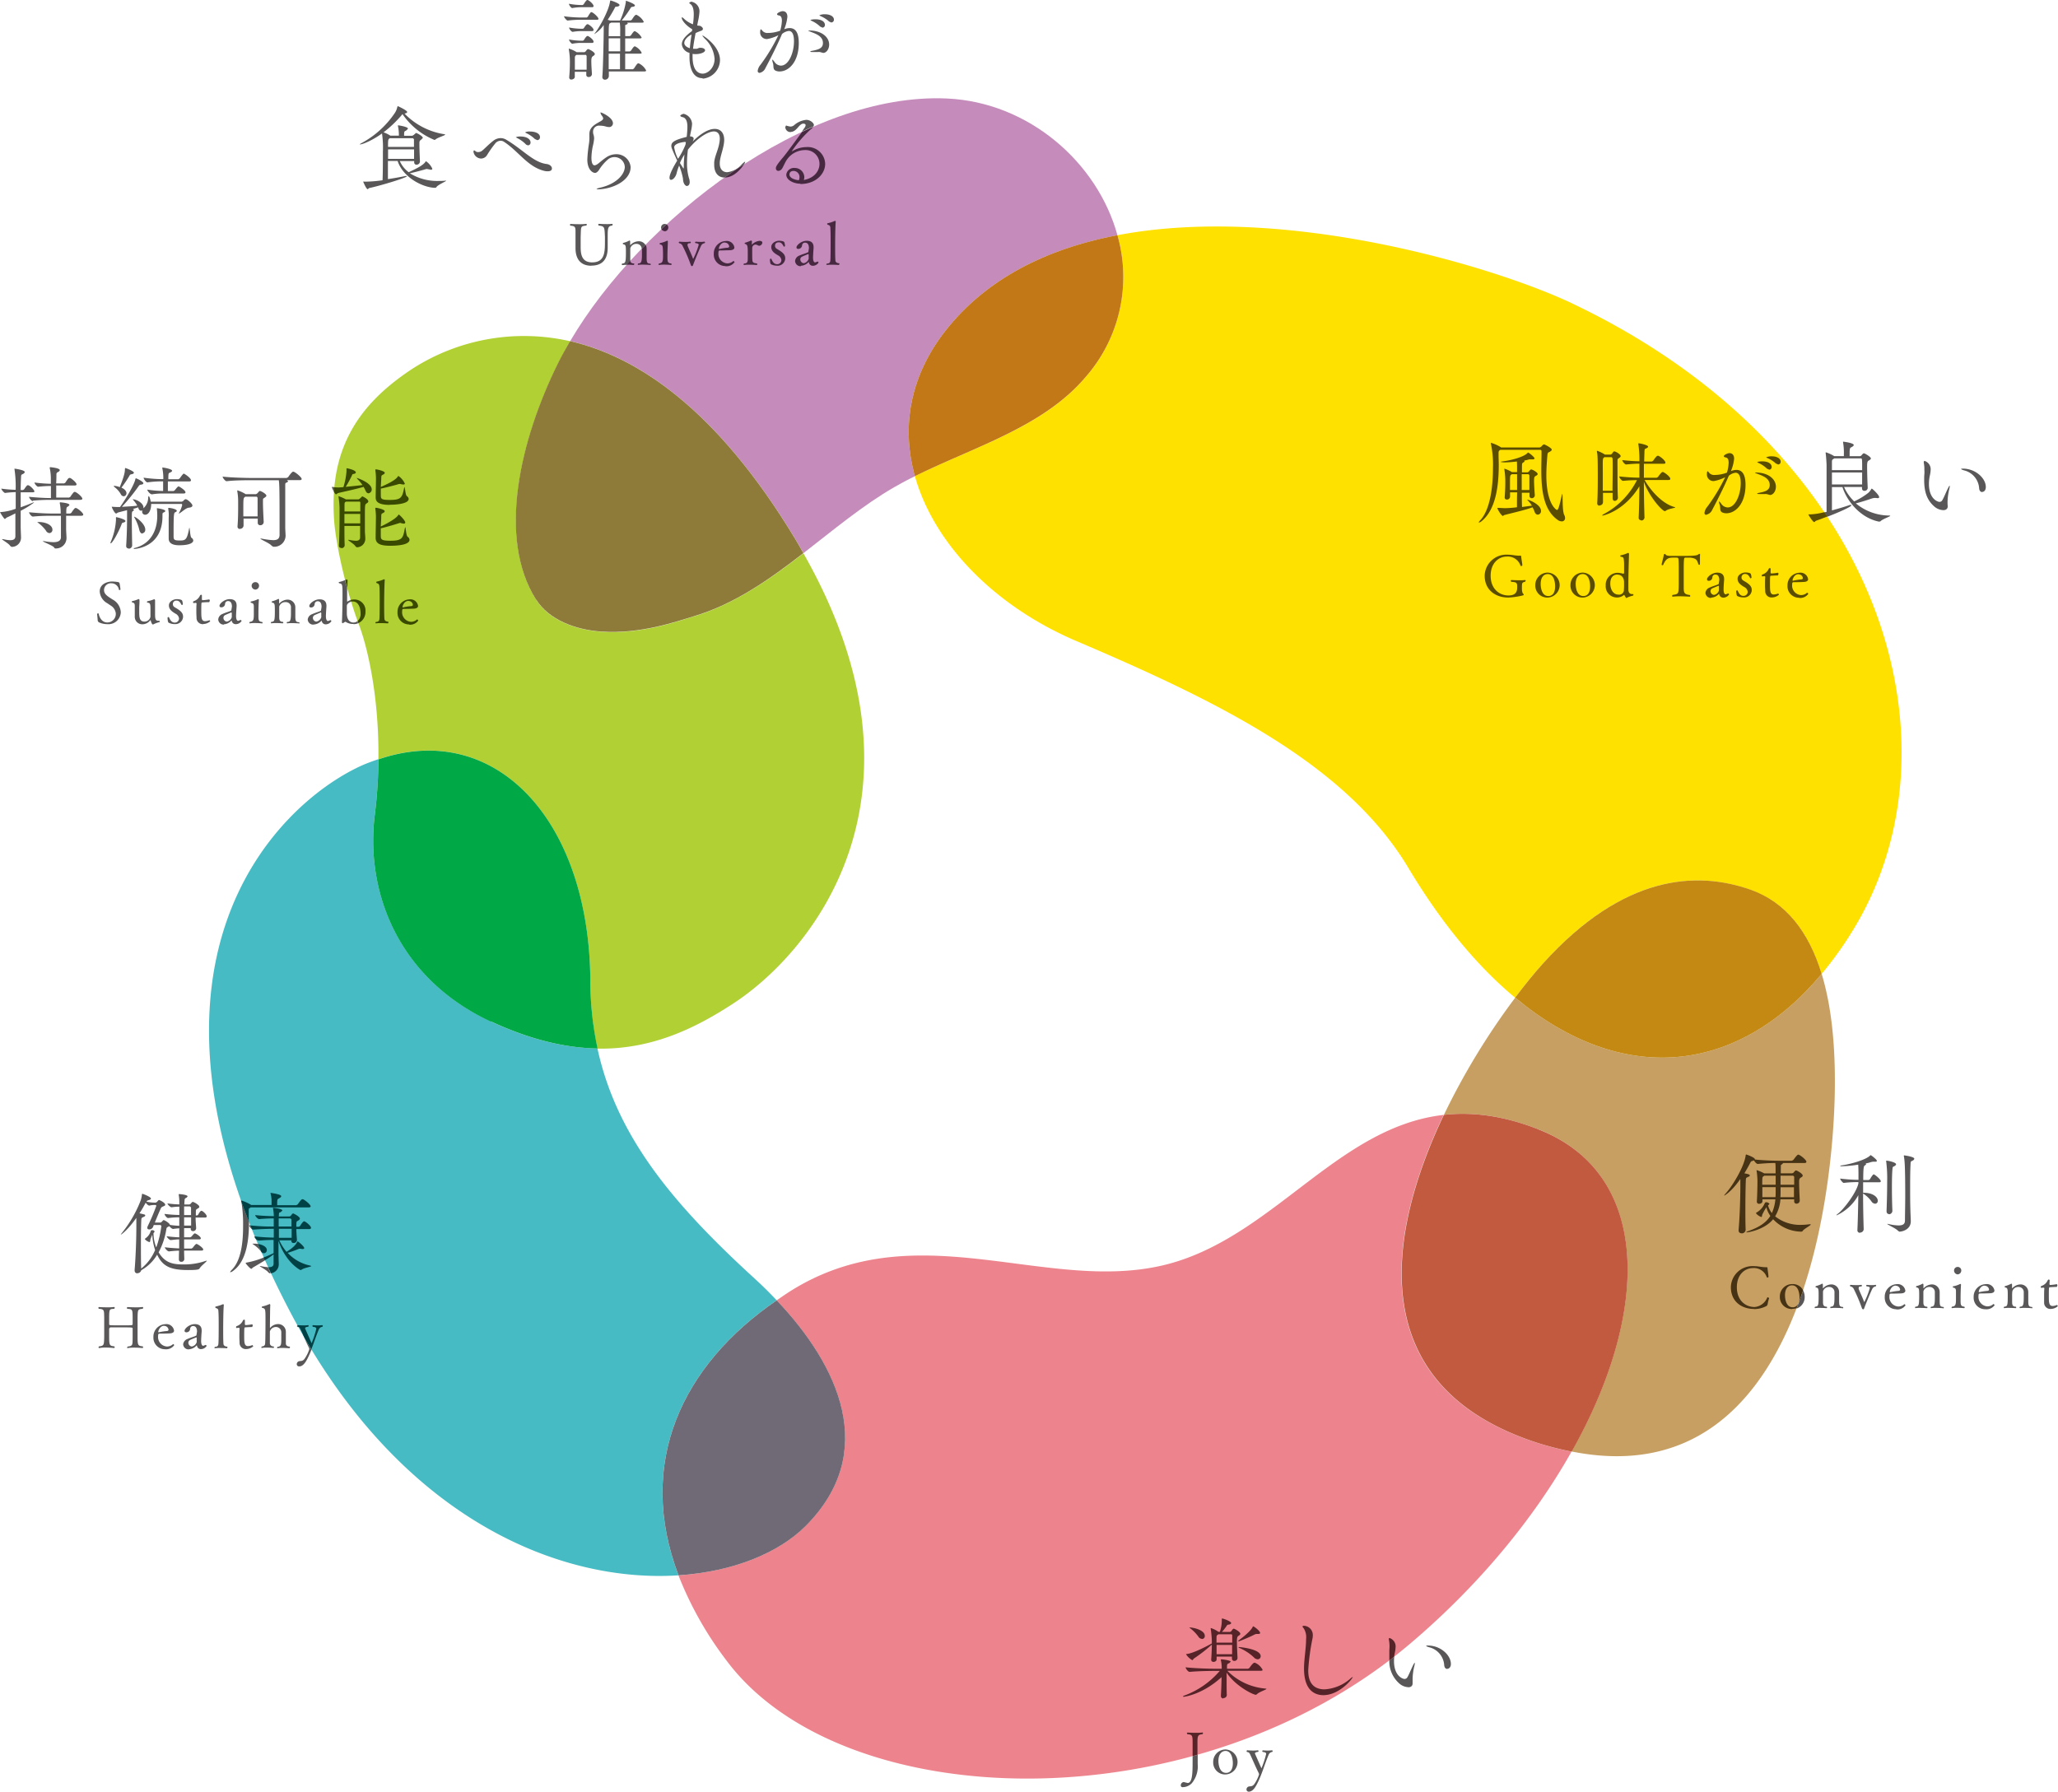 <svg xmlns="http://www.w3.org/2000/svg" viewBox="0 0 536.57 467.16"><g id="レイヤー_2" data-name="レイヤー 2"><g id="レイヤー_1-2" data-name="レイヤー 1"><path d="M529.68,341.09s-.95-.07-1.85-.07a6.92,6.92,0,0,0-1.19.07h0l-.12-.15.12-.23c.72-.06,1-.15,1-2.3,0-.44,0-1.13,0-1.4a1.34,1.34,0,0,0-1.33-1.45,1.58,1.58,0,0,0-1.65,1.16,10.91,10.91,0,0,0-.05,1.22c0,.36,0,.71,0,.9v.52c0,.68,0,1.35,1,1.35l.09.2-.14.18s-.92-.07-1.82-.07a7.5,7.5,0,0,0-1.22.07h0l-.11-.15.11-.23c.82-.09.95-.13.95-2.77,0-1.89,0-2.14-.73-2.27l-.11-.17.12-.16a6.84,6.84,0,0,0,1.64-.64l.09,0,.11.2c0,.19,0,.52,0,.78l0,.22.06,0a3,3,0,0,1,2.08-1,2,2,0,0,1,2.09,2v1.88c0,1.58,0,1.94,1,2l.1.21-.15.17" fill="#595757"/><path d="M534.71,341.29a1.62,1.62,0,0,1-1.76-1.58c0-.45,0-1,0-1.5,0-.83,0-1.7.06-2.29v-.06l-.2-.13-.63.07h0l-.13-.22.13-.26a2.67,2.67,0,0,0,1.74-1.56l.26-.17.21.15c0,.35-.05,1.08-.05,1.08v.06l.14.16a11,11,0,0,0,1.79-.22h0l.16.29-.17.44c-.83,0-1.85.09-1.85.09-.18,0-.23,0-.23,2.11,0,1.8,0,2.77,1,2.77a3.16,3.16,0,0,0,1.14-.28h0l.2.28,0,.06a2.87,2.87,0,0,1-1.84.71" fill="#595757"/><path d="M376.46,290.69c-26.78,3-43.4,29.92-69.48,38.19-13.63,4.32-27.84,2.44-42.31.56-19.11-2.48-38.68-5-58,6.83-1.45.89-2.81,1.84-4.18,2.78,16.13,17,26.75,39.62,7.5,58.87-7,7-18.85,11.89-33.1,12.83a91.82,91.82,0,0,0,12.63,22.35c30.26,40.3,122.26,43,178.41-4.76,17.9-15.23,32.12-32.64,41.81-49.85a79.94,79.94,0,0,1-9-2.3c-45.15-14.63-39.5-53.73-24.34-85.5" fill="#ed848d"/><path d="M207.41,140.6c.74,1.22,1.39,2.41,2.08,3.62,7.81-6.05,15.42-12.43,23.62-17.17,1.75-1,3.58-2,5.43-2.88-3.56-12.78-1.47-26.38,8.62-38.75C258.1,72,273.82,64.67,291.34,61.33c-5.15-18.85-23-34.69-44.48-35.65-36.71-1.63-79.57,31.59-98.2,63.26,17.53,4,38.25,17.69,58.75,51.66" fill="#c58bbb"/><path d="M202.51,339.05c-1.83-1.93-3.71-3.81-5.65-5.58-21.21-19.38-36.09-37-41.09-60.1-8.19-.13-17.34-2.18-27.8-7.05C103.6,255,95.18,232.2,97.74,212.21a120,120,0,0,0,.93-14.27c-1.54.54-3.09,1.08-4.66,1.8C72,209.89,28.42,251.85,75.58,341.92c28.46,54.32,70.51,70.86,101.33,68.83-11.15-29.34.93-54.81,25.6-71.7" fill="#47bbc3"/><path d="M202.51,339.05c-24.67,16.89-36.75,42.36-25.6,71.7,14.26-.94,26.12-5.84,33.11-12.83,19.23-19.25,8.63-41.87-7.51-58.87" fill="#6f6a75"/><path d="M410.12,79.21C389.8,69.53,335,53,291.34,61.33a39.6,39.6,0,0,1-8.4,37.09c-11,13-29.15,18.15-44.4,25.75,5,17.74,20.85,33.89,42,42.93,36.42,15.54,70.27,31.83,86.61,59.12,8.72,14.59,18.16,25.83,27.88,33.92,2.62-3.48,5.1-6.52,7.27-8.92,21-23.23,40-24.23,54.17-19.19,9.14,3.27,15.1,10.9,18.46,21.93a95.31,95.31,0,0,0,8.33-11.68c29.35-48.22,8-124.39-73.16-163.07" fill="#ffe100"/><path d="M247.16,85.42c-10.09,12.37-12.18,26-8.62,38.75,15.25-7.6,33.38-12.79,44.4-25.75a39.57,39.57,0,0,0,8.4-37.09C273.82,64.67,258.1,72,247.16,85.42" fill="#c27817"/><path d="M153.92,256a84,84,0,0,0,1.85,17.42c13.84.23,24.95-5,35-11.5,20.31-13,55-53.87,18.7-117.65-8.85,6.85-18,13.29-28.53,16.44-4.33,1.3-13.77,4.73-24.16,4-6.71-.46-13.65-3-17-8.37-10.13-16.05-4.16-41.63,5.74-61.57,1-1.92,2-3.85,3.15-5.79a53.83,53.83,0,0,0-41.24,7.23c-13.85,9.13-21.74,20.68-20.3,39.69.46,6,3,17.87,6.53,27.18,2.12,5.61,5.19,18.48,5,34.9,30.23-10.37,55.07,15.56,55.25,58" fill="#b1d033"/><path d="M139.77,156.3c3.38,5.37,10.32,7.91,17,8.37,10.39.72,19.82-2.71,24.16-4,10.58-3.16,19.68-9.6,28.53-16.45-.69-1.21-1.34-2.4-2.08-3.62-20.5-34-41.22-47.62-58.75-51.65-1.13,1.93-2.2,3.86-3.15,5.77-9.9,20-15.87,45.53-5.74,61.58" fill="#8e7b39"/><path d="M128,266.32c10.46,4.87,19.61,6.92,27.8,7.06A84.22,84.22,0,0,1,153.92,256c-.18-42.45-25-68.38-55.25-58a122.14,122.14,0,0,1-.93,14.27c-2.56,20,5.86,42.75,30.23,54.11" fill="#00a846"/><path d="M395.05,260.14a183.64,183.64,0,0,0-18.59,30.55c7.32-.82,15.4.14,24.64,3.77,29.33,11.51,29.35,47.29,8.66,84,60.64,12.13,68.1-69,68.6-93,.26-12.27-.79-22.94-3.41-31.54-22.09,26.4-52.11,29.34-79.9,6.18" fill="#c79f62"/><path d="M401.1,294.46c-9.24-3.63-17.32-4.58-24.64-3.77-15.16,31.77-20.8,70.87,24.33,85.5a80.65,80.65,0,0,0,9,2.3c20.69-36.74,20.67-72.52-8.66-84" fill="#c25a40"/><path d="M456.49,232c-14.15-5-33.2-4-54.17,19.19-2.17,2.4-4.65,5.44-7.28,8.92,27.8,23.16,57.82,20.21,79.91-6.18-3.36-11-9.32-18.66-18.46-21.93" fill="#c38912"/><path d="M394.17,123.64l-.09.07c-.39.26-.39.26-.39,2.71,0,.42,0,.87,0,1.34h1.85c0-1.5,0-3,0-4.12h-1.42m2.63,0c0,1.24,0,2.64,0,4.12h2c0-.8,0-1.48,0-2.11s0-1.2,0-1.75l-.24-.26H396.8m-5.06,10.79c-.35,0-1.36-1.73-1.36-2l.1,0h.12c.6,0,1.35.07,1.86.07a27.58,27.58,0,0,0,3.05-.24c0-1.17,0-2.53.05-3.88h-1.85l0,1.17a.8.8,0,0,1-.84.7.51.51,0,0,1-.56-.54v-.09c.13-1.76.16-2.84.16-3.75a20.11,20.11,0,0,0-.26-3.54l0-.14,0,0a8.62,8.62,0,0,1,2,.91h1.33v-.89c0-.42,0-1.19-.05-1.88a31,31,0,0,1-3.39.24l-.87-.12s.16-.12.51-.14c2.07-.24,5.58-1.15,6.52-2.2l.11-.12c.24,0,1.72,1.2,1.72,1.52,0,.14-.15.26-.38.26l-.3,0-.36,0-.33,0a8.51,8.51,0,0,1-1.31.31l.07.16c0,.1-.07.21-.3.33s-.35.19-.37.91c0,.49,0,1.06,0,1.67h1.48l.3-.17c.4-.56.54-.58.63-.58.31,0,1.69.75,1.69,1.19,0,.24-.28.38-.49.5-.36.2-.45.32-.45,1.31s.09,2.27.19,3.7a.78.78,0,0,1-.8.8.56.56,0,0,1-.58-.62v-.81h-2c0,1.24,0,2.48.05,3.72,1-.12,1.94-.26,2.57-.35a7.55,7.55,0,0,0-1.12-1.41l-.12-.16,0,0c.4,0,3.61,1.24,3.61,2.92a.9.9,0,0,1-.83,1c-.33,0-.68-.23-.86-.82a6.62,6.62,0,0,0-.52-1.1c-1.69.68-5.85,1.62-7.26,2-.3.07-.42.32-.61.32m-6.14,1.64,0,0c0-.09.11-.28.44-.63,2.53-2.79,3.26-8.63,3.26-13.5a26.3,26.3,0,0,0-.54-6.42l0-.16,0-.07a10.31,10.31,0,0,1,2.5,1.1l.17.12h10.08l.39-.21c.31-.42.59-.59.73-.59s2,.91,2,1.38c0,.21-.26.4-.56.57s-.52.07-.59,1c-.12,1.52-.26,3.3-.26,5.06,0,7.66,2.66,9.09,2.77,9.09.35,0,.66-1.16,1.24-3.8.08-.28.12-.39.14-.39.19,0-.06,4.26.49,5.43a1.87,1.87,0,0,1,.24.84.82.82,0,0,1-.87.89,1.77,1.77,0,0,1-1.08-.4c-3.77-2.65-4.24-8.06-4.24-13,0-1.55.05-3.07.05-4.41v-.44c0-.26-.11-.4-.37-.4H391.15l-.12.1c-.25.18-.32.2-.32.93v.33c0,.8.05,1.66.05,2.6,0,4.94-.61,11.39-4.36,14.55a1.73,1.73,0,0,1-.8.46" fill="#5a4d00"/><path d="M418.36,119.16l-.07.07c-.3.23-.37.29-.4,1s0,1.78,0,3.19,0,3,0,4.54h2.53c0-1.82.05-4,.05-5.76,0-1.15,0-2.11-.05-2.72l-.21-.28h-1.85m-1.31,12.65a.58.58,0,0,1-.61-.65v-.07c.12-1.81.14-4.6.14-7,0-5.17-.07-5.59-.23-6.39l0-.14.05-.07a9.62,9.62,0,0,1,2.06,1h1.48l.33-.19c.35-.59.49-.65.6-.65.35,0,1.67.75,1.67,1.24,0,.25-.31.42-.47.53-.35.29-.33.17-.35.71s0,1.38,0,2.48c0,2.34,0,5.55.11,7.1v0a.85.85,0,0,1-.82.85c-.3,0-.56-.19-.56-.7v-1.4h-2.51c0,.91,0,1.77,0,2.48a.85.85,0,0,1-.87.79m10.82,3.87a.62.62,0,0,1-.65-.68V135c.11-2.27.16-5.32.19-8.2-4,6.56-9.52,7.64-9.61,7.64l-.11-.07s.16-.19.48-.35a20.5,20.5,0,0,0,8.6-8.83c-1.12,0-2.46.07-3.63.19h0c-.38,0-1-.88-1-1.16a51.92,51.92,0,0,0,5.27.33c0-1.36,0-2.62,0-3.65-1,0-2.13.07-3.47.21h0c-.37,0-1-.87-1-1.15a42.59,42.59,0,0,0,4.47.31,27.4,27.4,0,0,0-.28-4.53l0-.14.1,0c.54,0,2.46.49,2.46.84,0,.14-.12.28-.36.4-.48.26-.55.09-.6.87,0,.47-.05,1.4-.07,2.62h2l.35-.21c.18-.28.87-1.29,1.17-1.29l.14,0c.68.26,1.88,1.31,1.88,1.81,0,.14-.1.28-.45.28H428.6v3.65h3.33l.35-.21c.19-.31.94-1.29,1.17-1.29l.14,0c.54.21,1.9,1.24,1.9,1.78,0,.16-.1.3-.47.3h-6.23c1.22,2.2,4.31,6.14,7.87,7.08l.14.07c0,.16-1.9.35-2.5.89l-.22.09c-.7,0-4.12-3.79-5.48-7.68,0,3.16.07,6.6.16,9.32a.83.83,0,0,1-.89.8" fill="#5a4d00"/><path d="M463.61,121.11l-.59-.26a7.87,7.87,0,0,0-2.2-1.41l-.37-.18a3.18,3.18,0,0,1,1.47-.28c1.43,0,2.34.6,2.34,1.38a.69.69,0,0,1-.65.75m-2.32,1.36-.61-.28a7.49,7.49,0,0,0-2.16-1.46l-.37-.21c0-.12.63-.23,1.26-.23,2,0,2.51.89,2.51,1.45a.69.69,0,0,1-.63.73m.16,6.58-.47-.12a1.83,1.83,0,0,0-.84-.11l-1.28,0c-.52,0-.74-.05-.74-.12s.29-.17.69-.24c1.64-.32,2.6-.72,2.6-2,0-1.8-1.88-2.39-3.1-2.88-.51-.18-.77-.3-.77-.37l.31,0c3.11,0,5.17,1.67,5.17,3.68,0,1.2-.72,2.18-1.57,2.18m-16.54,5.18a.48.48,0,0,1-.51-.54,3,3,0,0,1,.73-1.57,47.91,47.91,0,0,0,4.66-7.71,10.29,10.29,0,0,1-2.93,1,1.71,1.71,0,0,1-1.83-1.7c0-.78.14-.85.19-.85s.28.21.44.45a1.75,1.75,0,0,0,1.46.51,9.23,9.23,0,0,0,3.14-.61,10.4,10.4,0,0,0,.44-2.57c0-.75-.19-1.29-.75-1.38-.28-.05-.51-.17-.51-.33,0-.33,1-.8,1.47-.8.33,0,1.22.12,1.22,1.48a11.4,11.4,0,0,1-.75,3l-.07.19a4.08,4.08,0,0,1,1.4-.3c1.29,0,2.39.82,2.39,3.91,0,4.87-2.57,7.4-5,7.4a2.6,2.6,0,0,1-.87-.14c-1-.33-.59-1.19-.86-2.06a3.73,3.73,0,0,1-.19-.8l0-.09c.1,0,.31.21.61.63a2.1,2.1,0,0,0,1.67.94c2,0,3.39-3.31,3.39-6.35,0-1.6-.37-2.7-1.35-2.7a3.33,3.33,0,0,0-1.76.8c-1.13,2.67-3,6.42-4.31,8.85a2.18,2.18,0,0,1-1.6,1.3" fill="#5a4d00"/><path d="M478.26,119.52l-.4.25c-.16.09-.23.3-.23.7s0,1.2,0,2.11h7.88c0-3.06,0-3.06-.38-3.06h-6.84m-.66,3.67c0,.94,0,2,0,3.12h7.87c0-.9,0-2,0-3.12H477.6M490,136l-.14,0c-4.32-.85-8.08-4.72-9.49-9h-2.74c0,2.17,0,4.42,0,6.08,1.62-.44,3.35-.95,4.71-1.43l.24,0,.14.09c0,.4-3.48,1.92-6.3,3l-.76-1.14.57-.14c0-1.29,0-3.37,0-5.5,0-2.89,0-5.81,0-6.66,0-.3-.1-2.27-.24-3.13V118l.05-.07a9.9,9.9,0,0,1,2.18,1l0,0h2.52v-.39a16.12,16.12,0,0,0-.21-3.21l0-.17,0,0c.21,0,2.79.35,2.79.87,0,.14-.14.3-.38.44-.54.36-.6.09-.7,1.2,0,.32,0,.84,0,1.28h2.71l.31-.14c.44-.54.54-.61.73-.61s1.79.9,1.79,1.34c0,.23-.3.4-.55.54s-.43.28-.43,1.45c0,1.62.1,4.8.16,5.67a.79.79,0,0,1-.86.77.57.57,0,0,1-.63-.58v-.42h-4.69a12.21,12.21,0,0,0,2.65,3.77,19.36,19.36,0,0,0,3.65-2.21,3.8,3.8,0,0,0,.8-1l.12-.14c.16,0,1.94,1.66,1.94,2.23q0,.27-.42.27l-.49-.06-.38,0-.49.1c-.93.32-3.12,1.05-4.31,1.31a13.71,13.71,0,0,0,8.79,3.18l.21.07c0,.19-2.11.87-2.58,1.45L490,136" fill="#595757"/><path d="M473,136.12c-.35,0-1.52-1.87-1.52-2l.19,0h.19a16.87,16.87,0,0,0,3.81-.59l.76,1.14c-1.18.47-2.24.87-2.89,1.09-.25.09-.37.37-.54.37" fill="#5a4d00"/><path d="M516.8,128.3c-.37,0-.75-.31-.79-1a5.15,5.15,0,0,0-3.68-4.59c-.68-.17-1-.33-1-.43s.17-.09.47-.09c3.24,0,5.95,2.48,5.95,4.8,0,.85-.47,1.27-.94,1.27m-10.17,4.75a3.74,3.74,0,0,1-2.22-.86c-2-1.69-2.74-3.87-2.74-7,0-.5,0-1,.05-1.55s0-.82,0-1.19a7.93,7.93,0,0,0-.16-1.76l0-.28.16-.21a2.28,2.28,0,0,1,1.64,2.32,8.61,8.61,0,0,1-.24,1.63,10.46,10.46,0,0,0-.21,2.07c0,4,2.37,4.68,2.74,4.68a.84.84,0,0,0,.75-.44c.47-.8,1-2.18,1.46-3.07.25-.52.39-.7.44-.7l.05.09a4,4,0,0,1-.14.79,15.73,15.73,0,0,0-.45,3.35c0,.4,0,.68.05,1v.14c0,.7-.52,1-1.18,1" fill="#595757"/><path d="M393.16,155.8c-3.13,0-6.07-1.89-6.07-5.69a5.64,5.64,0,0,1,5.83-5.49c1.33,0,2.14.27,3.12.27h.29c.24,0,.3.05.3.36s.28,1.65.28,2.2l-.28.17-.18-.09a3.49,3.49,0,0,0-3.59-2.41c-2.07,0-4.21,1.64-4.21,5s2.2,5.14,4.66,5.14c2.06,0,2.26-1.23,2.26-2.11l0-.51c-.08-.95-.71-.84-1.56-.95l-.16-.24.16-.22s1.08.07,2.16.07a11.44,11.44,0,0,0,1.5-.07h0l.15.18-.22.28c-.75.19-.8.29-.8,1.56,0,.76.05,1.36.44,1.67l.06.13-.18.18a18.63,18.63,0,0,1-4,.58" fill="#5a4d00"/><path d="M403.54,149.68c-1.06,0-1.85.88-1.85,2.58,0,.86.24,3.15,2,3.15.28,0,1.77,0,1.77-2.54,0-1.08-.31-3.19-1.93-3.19m0,6.13a3.11,3.11,0,0,1-3.24-3.22,3.23,3.23,0,0,1,3.27-3.29,3.26,3.26,0,0,1,0,6.51" fill="#5a4d00"/><path d="M412.66,149.68c-1.05,0-1.84.88-1.84,2.58,0,.86.24,3.15,2,3.15.28,0,1.76,0,1.76-2.54,0-1.08-.3-3.19-1.93-3.19m.06,6.13a3.12,3.12,0,0,1-3.25-3.22,3.23,3.23,0,0,1,3.27-3.29,3.26,3.26,0,0,1,0,6.51" fill="#5a4d00"/><path d="M421.72,149.8c-.53,0-1.88.21-1.88,2.38,0,1.43.72,2.86,2.15,2.86a1.25,1.25,0,0,0,1.39-1c0-.26.05-.74.05-1.2s0-.76,0-1c0-1.34-.78-2-1.68-2m2.21,6.08-.46-.76-.07-.06,0,0a2.71,2.71,0,0,1-1.78.69,2.91,2.91,0,0,1-3-3.14,3.11,3.11,0,0,1,3.24-3.3,7.06,7.06,0,0,1,1.42.27h0l.13-.24c0-.42,0-1.29,0-2.06a9.38,9.38,0,0,0-.05-1.17c-.09-.86-.15-.88-.85-1l-.11-.21.05-.12a9.29,9.29,0,0,0,2-.66h.08l.16.19c0,.54-.16,4.68-.16,8,0,.46,0,.92,0,1.37,0,.81.39,1.18.93,1.18l.3,0h0l.11.22-.08.16a8.06,8.06,0,0,0-1.78.64l-.15.06" fill="#5a4d00"/><path d="M440.56,155.58s-1.33-.1-2.66-.1a14,14,0,0,0-1.82.1h0l-.15-.17.13-.28c1.59-.25,1.6-.25,1.63-2.72,0-.7,0-1.52,0-2.29s0-1.49,0-2c0-.06,0-2.07-.09-2.4s-.11-.33-1.11-.33c-1.48,0-2.11.17-2.86,1.91l-.21.11-.21-.15v0c.17-1,.54-2,.59-2.7l.23-.13.22.1c.08.23.39.42,1.47.42l2.76,0c3.05,0,4.09-.06,4.42-.49l.15-.06.22.12h0a5.23,5.23,0,0,0-.05.86c0,.38,0,.78,0,1.16,0,.73,0,.73-.21.73l-.19-.1c-.34-1.08-.46-1.55-2-1.76a6,6,0,0,0-.68,0,7,7,0,0,0-.71,0c-.39,0-.44,0-.44,4,0,1,0,2.18,0,3v.74c0,1.41.1,1.8,1.59,2l.15.26-.17.17" fill="#5a4d00"/><path d="M448.11,152.71s-1.39.55-1.66.7a.78.78,0,0,0-.47.71,1,1,0,0,0,.89,1,1.67,1.67,0,0,0,1.3-1.16v0l0-.3c0-.23,0-.48,0-.65v-.1l-.07-.15m-2,3.15a1.41,1.41,0,0,1-1.45-1.36,1.69,1.69,0,0,1,1.14-1.37c1-.45,1.82-.6,2.32-.92l.15-1c0-.62-.17-1.45-1-1.45a.76.76,0,0,0-.8.7.93.93,0,0,1-.95.93.4.4,0,0,1-.45-.38c0-.63,1.32-1.75,2.66-1.75.88,0,1.8.3,1.8,1.67v.25c-.13,1.49-.14,2.37-.14,2.48,0,.8.21,1.26.56,1.26l.63-.24h.06l.2.24a1.78,1.78,0,0,1-1.51.86,1.05,1.05,0,0,1-1.06-.8l-.07-.21,0,0a2.86,2.86,0,0,1-2,1" fill="#5a4d00"/><path d="M454.55,155.77a3.49,3.49,0,0,1-1.59-.36c-.26-.14-.29-1.27-.29-1.35l.21-.15.18.09c.26.66.68,1.37,1.46,1.37a1.08,1.08,0,0,0,1.15-1.07,1.6,1.6,0,0,0-.92-1.25c-.86-.52-1.72-1.07-1.72-2.15s1.25-1.64,2.05-1.64c.54,0,1.31.12,1.4.4a3.08,3.08,0,0,1,.18,1l-.23.14-.12-.06c-.28-.57-.63-1.08-1.25-1.08a.88.88,0,0,0-1,.92c0,.49.29.7.82,1,1.53.9,1.85,1.49,1.85,2.33a2,2,0,0,1-2.17,1.86" fill="#5a4d00"/><path d="M462,155.78a1.62,1.62,0,0,1-1.76-1.58c0-.44-.05-.95-.05-1.49,0-.83,0-1.71.06-2.29v-.06l-.19-.14-.63.08h0l-.12-.23.12-.25a2.68,2.68,0,0,0,1.75-1.57l.25-.16.21.14c0,.35,0,1.09,0,1.09v.06l.13.15a10.73,10.73,0,0,0,1.8-.21h0l.15.28-.17.44c-.82,0-1.85.09-1.85.09-.18,0-.22,0-.22,2.11,0,1.81,0,2.77,1,2.77a3.45,3.45,0,0,0,1.14-.27h0l.19.27v.06a2.82,2.82,0,0,1-1.84.71" fill="#5a4d00"/><path d="M468.94,149.71c-1.19,0-1.58,1.36-1.58,1.58l.07.14h0a13.54,13.54,0,0,1,2.2-.35c.15,0,.42-.11.42-.33a1.11,1.11,0,0,0-1.14-1m.13,6.11a3,3,0,0,1-3-3.16,3.26,3.26,0,0,1,3.14-3.37,2,2,0,0,1,2.24,1.7c0,.29-.21.66-1.12.71s-1.9.06-2.62.06c-.3,0-.42.07-.42.64a2.48,2.48,0,0,0,2.32,2.72,2.29,2.29,0,0,0,1.55-.61l.11,0,.24.27a2.58,2.58,0,0,1-2.4,1.08" fill="#5a4d00"/><path d="M460,306.54l-.16.12c-.38.24-.38.28-.38,2.25h3.5v-2.37h-3m4.27,0c0,.75,0,1.62,0,2.37h3.56c0-.84,0-1.6,0-2.11l-.26-.26h-3.23m-4.81,3c0,.84,0,1.8,0,2.6h3.42c.05-.54.05-1.1.05-1.69v-.91h-3.5m4.78,0c0,.46,0,.82,0,1,0,.56,0,1.1-.05,1.62h3.54c0-.8,0-1.74,0-2.6h-3.56m-10.16,12a.7.7,0,0,1-.71-.8v-.12c.28-3.28.45-8.1.45-11.12v-2.12c-2.35,3.4-4.15,4.34-4.22,4.34l0-.05.18-.27c1.8-1.86,5.11-7.23,5.44-10.25l.07-.16c.11,0,2.32.78,2.32,1.24l0,.08c2.28.25,5,.32,6.28.32h3.35l.4-.21c1-1.38,1.2-1.38,1.26-1.38.43,0,2.14,1.34,2.14,1.87,0,.17-.12.31-.5.31h-5.53v0l-.42.4c-.3.12-.18.16-.23,1.41,0,.13,0,.47,0,.88h3l.29-.14c.44-.54.54-.61.72-.61s1.71.82,1.71,1.34c0,.24-.25.4-.51.54s-.43.44-.43,1v.26c0,1.17.12,3.84.17,4.73a.81.81,0,0,1-.85.79.56.56,0,0,1-.6-.61v-.52h-3.59a10,10,0,0,1-1.38,4.44,10.46,10.46,0,0,0,6.82,2.22,17.39,17.39,0,0,0,2.13-.16l.21,0,.14.07c0,.21-1.5,1-2,1.52-.16.19-.16.34-.56.34a10.23,10.23,0,0,1-7.26-3.24c-2.11,2.6-6.21,3.42-6.87,3.42l-.14,0c0-.1.28-.24.63-.36,2.81-1,4.59-2.22,5.65-3.93a6.05,6.05,0,0,1-1-2.16l0-.12a14.47,14.47,0,0,0-1.12,2c-.07.18,0,.56-.26.56a3,3,0,0,1-1.39-1l.15-.14a5,5,0,0,0,2.1-2.3c.1-.28.24-.4.45-.4.44,0,.84.33.84.47l-.37.35a5.39,5.39,0,0,0,1,2,10.75,10.75,0,0,0,.91-3.57h-3.37l0,.47c0,.5-.52.69-.85.69a.55.55,0,0,1-.61-.57v-.07c.11-1.41.16-4.31.16-5.24a18.92,18.92,0,0,0-.23-2.77l0-.14,0,0a9.74,9.74,0,0,1,2,.86l.05,0h2.91v-.88c0-.57,0-1.29-.07-1.83-1.25,0-2.94.09-4.57.25h0c-.32,0-.79-.54-1-.93l-.39.14c-.33.09-.4.14-.61.56-.47.92-1,1.83-1.5,2.67.82.16,1.41.28,1.41.54s-.19.28-.5.42c-.49.24-.51.24-.54,1-.07,1.93-.11,4.64-.11,7.39,0,1.85,0,3.7.07,5.31a1,1,0,0,1-1,1" fill="#463214"/><path d="M492.5,316.55c-.33,0-.63-.22-.63-.77v0c.09-2.51.16-5.28.16-7.66a35.52,35.52,0,0,0-.26-5.34l0-.15.05,0c.56,0,2.53.46,2.53.93,0,.17-.14.33-.38.47-.49.28-.51.1-.58,1-.1,1.24-.12,2.93-.12,4.66,0,2.18.05,4.43.12,6a.92.92,0,0,1-.87.92m2.7,4.54-.4-.26c-.35-.51-2.79-1.61-2.79-1.77h.23a12.05,12.05,0,0,0,2.72.4c1.38,0,1.66-.53,1.69-1.24,0-1.68.07-4.05.07-6.42,0-8-.17-9.5-.36-10.4l0-.16.05-.05c.12,0,2.67.35,2.67.87,0,.19-.21.4-.45.51-.49.26-.49.05-.54,1.2-.07,1.52-.09,3.42-.09,5.36,0,2.21,0,4.48.07,6.47,0,.44.1,2.27.1,2.79,0,2.08-2.13,2.69-2.95,2.69m-10.29.3a.65.65,0,0,1-.68-.74v0c.12-2.58.19-6,.24-9.07a12.36,12.36,0,0,1-5.65,5.25l-.07,0c0-.06.12-.21.38-.4,1.59-1.19,4.92-5.64,5.36-7.94v-.32a31.12,31.12,0,0,0-3.82.21h0c-.28,0-.94-.87-.94-1.13a40.18,40.18,0,0,0,4.78.33c0-.47,0-.89,0-1.26s0-1.79-.07-2.7a32.72,32.72,0,0,1-4.24.42c-.29,0-.45,0-.45-.07s.19-.14.56-.18c2.2-.33,6.12-1.43,7.19-2.51l.12-.12.12,0c.3.17,1.55,1.13,1.55,1.43s-.17.26-.45.26l-.33,0-.23,0-.47.09a12.21,12.21,0,0,1-1.43.38l.12.16c0,.12-.12.21-.35.36s-.4.3-.4,3.79h1.45l.28-.19c.22-.35.77-1.29,1-1.29s1.85,1.27,1.85,1.81c0,.14-.11.26-.44.26h-4.17V311h.12c2.48,0,3.7,1.15,3.7,2.07a.72.72,0,0,1-.68.79,1.28,1.28,0,0,1-1-.66,7.9,7.9,0,0,0-2.15-2c0,3.07.07,6.56.16,9.32v0a.94.94,0,0,1-1,.86" fill="#595757"/><path d="M457.34,341.3c-3.19,0-6.06-1.88-6.06-5.69a5.61,5.61,0,0,1,5.82-5.48c1.37,0,2.17.28,3.21.28h.07c.4,0,.44,0,.46.35s.25,1.65.25,2.22l-.25.16-.19-.09a3.51,3.51,0,0,0-3.61-2.41c-2.08,0-4.2,1.63-4.2,5s2.18,5.15,4.65,5.15a3.9,3.9,0,0,0,3.27-2.47l.16-.08.32.21,0,.09a8,8,0,0,0-.39,1.63l-.23.33a6.91,6.91,0,0,1-3.25.83" fill="#463214"/><path d="M468.42,341.14c.15-.38.29-.76.43-1.13a2.52,2.52,0,0,0,.2-.55c.37-1,.72-2,1.06-3a3.48,3.48,0,0,1,.41,1.68,3.12,3.12,0,0,1-2.1,3.05" fill="#595757"/><path d="M467.29,341.31a3.11,3.11,0,0,1-3.24-3.22,3.22,3.22,0,0,1,3.27-3.28,3,3,0,0,1,2.79,1.6c-.34,1-.69,2-1.06,3a4.61,4.61,0,0,0,.12-1.08c0-1.08-.3-3.19-1.93-3.19-1.06,0-1.85.87-1.85,2.57,0,.86.24,3.15,2,3.15a1.57,1.57,0,0,0,1.45-.9c-.14.37-.28.75-.43,1.13a3.67,3.67,0,0,1-1.13.17" fill="#463214"/><path d="M480.33,341.09s-.95-.07-1.85-.07a6.92,6.92,0,0,0-1.19.07h0l-.12-.15.12-.23c.72-.06,1-.15,1-2.3,0-.44,0-1.13,0-1.4a1.34,1.34,0,0,0-1.33-1.45,1.61,1.61,0,0,0-1.66,1.16c0,.31,0,.78,0,1.22s0,.71,0,.9v.52c0,.68,0,1.35,1,1.35l.09.2-.14.18s-.92-.07-1.82-.07a7.43,7.43,0,0,0-1.22.07h0l-.11-.15.11-.23c.81-.09.95-.13.95-2.77,0-1.89,0-2.14-.73-2.27l-.11-.17.12-.16a7,7,0,0,0,1.64-.64l.08,0,.11.2c0,.19,0,.52,0,.78l0,.22.06,0a3,3,0,0,1,2.08-1,2,2,0,0,1,2.09,2v1.88c0,1.58,0,1.94,1,2l.1.21-.15.17" fill="#595757"/><path d="M485.77,341.45l-.28-.23a42.73,42.73,0,0,0-2.13-5.06,1.2,1.2,0,0,0-.95-.75l-.11-.24.17-.16s.77.07,1.61.07a8.19,8.19,0,0,0,1.25-.07h0l.13.16-.11.26c-.38,0-.75,0-.75.39l0,.24c.35.92,1,2.22,1.4,3.34l.07.11a20.33,20.33,0,0,0,1.44-3.68c0-.34-.53-.39-.85-.42l-.13-.24.18-.16a12.43,12.43,0,0,0,1.28.07,5.09,5.09,0,0,0,1-.07h.06l.14.18-.14.22a1.17,1.17,0,0,0-.85.56c-.32.55-1.89,4.32-2.19,5.25l-.28.23" fill="#595757"/><path d="M494.29,335.21c-1.19,0-1.58,1.36-1.58,1.59l.08.13h0a14.73,14.73,0,0,1,2.2-.35c.15,0,.42-.1.42-.33a1.12,1.12,0,0,0-1.15-1m.14,6.12a3,3,0,0,1-3-3.16,3.26,3.26,0,0,1,3.13-3.38,2,2,0,0,1,2.24,1.71c0,.28-.21.66-1.11.7s-1.9.06-2.62.06c-.3,0-.42.08-.42.63a2.48,2.48,0,0,0,2.32,2.73,2.28,2.28,0,0,0,1.55-.6l.1,0,.24.26a2.56,2.56,0,0,1-2.39,1.09" fill="#595757"/><path d="M506.5,341.09s-.95-.07-1.85-.07a6.92,6.92,0,0,0-1.19.07h0l-.11-.15.11-.23c.73-.06,1-.15,1-2.3,0-.44,0-1.13,0-1.4a1.34,1.34,0,0,0-1.33-1.45,1.61,1.61,0,0,0-1.66,1.16c0,.31,0,.78,0,1.22s0,.71,0,.9v.52c0,.68,0,1.35,1,1.35l.09.2-.14.18s-.92-.07-1.82-.07a7.43,7.43,0,0,0-1.22.07h0l-.11-.15.11-.23c.81-.09,1-.13,1-2.77,0-1.89,0-2.14-.74-2.27l-.11-.17.12-.16a6.67,6.67,0,0,0,1.64-.64l.09,0,.11.2c0,.19,0,.52,0,.78l0,.22.06,0a3,3,0,0,1,2.07-1,2,2,0,0,1,2.1,2v1.88c0,1.58,0,1.94,1,2l.11.21-.15.17" fill="#595757"/><path d="M510.42,332.28a1,1,0,0,1-.95-1,.93.93,0,0,1,.95-.94.92.92,0,0,1,.93.94,1,1,0,0,1-.93,1m1.68,8.81s-.9-.09-1.85-.09a8.12,8.12,0,0,0-1.35.09h0l-.1-.14.12-.25c1-.12,1.05-.56,1.05-2.19,0-.59,0-1.17,0-1.79s-.11-.89-.75-1l-.11-.16.11-.17a6.26,6.26,0,0,0,1.83-.61l.14,0,.1.15v0c-.06.56-.12,2.25-.12,3.69V339c0,1.14,0,1.62,1,1.7l.09.22-.12.17" fill="#595757"/><path d="M517.48,335.21c-1.19,0-1.58,1.36-1.58,1.59l.07.13h0a14.58,14.58,0,0,1,2.19-.35c.15,0,.43-.1.43-.33a1.12,1.12,0,0,0-1.15-1m.14,6.12a3,3,0,0,1-3-3.16,3.26,3.26,0,0,1,3.13-3.38A2,2,0,0,1,520,336.5c0,.28-.21.66-1.11.7s-1.9.06-2.62.06c-.3,0-.43.08-.43.63a2.48,2.48,0,0,0,2.32,2.73,2.26,2.26,0,0,0,1.55-.6l.11,0,.24.26a2.57,2.57,0,0,1-2.39,1.09" fill="#595757"/><path d="M313.41,427.33a1.21,1.21,0,0,1-1-.65,10.65,10.65,0,0,0-2.08-2.11l-.28-.23.07,0c1,0,4,.66,4,2.2a.76.76,0,0,1-.71.82m9.51.59-.11-.07.09-.14c2.16-1.55,3.47-2.9,3.73-3.61l.09-.09c.22,0,1.83,1.22,1.83,1.73,0,.15-.14.26-.44.26l-.26,0h-.24l-.31.06a40.85,40.85,0,0,1-4.38,1.9m5,4.66a1.52,1.52,0,0,1-1.06-.56,12.89,12.89,0,0,0-3.84-2.46l-.16-.14.16-.05s5.67.45,5.67,2.39a.79.79,0,0,1-.77.82m-10.26-6.53-.12.09c-.32.26-.35.12-.37.94,0,.35,0,.75,0,1.15h4.1c0-.73,0-1.36,0-1.9a.28.28,0,0,0-.3-.28h-3.26m-.52,2.78c0,.8,0,1.62,0,2.42h4.05c0-.84,0-1.67,0-2.42h-4.1m-.77,4.41a.53.53,0,0,1-.58-.56v-.07c.11-1.55.16-2.84.16-3.87l-.09.09a40.21,40.21,0,0,1-4.5,3.49c-.28.19-.31.47-.52.47a4.52,4.52,0,0,1-1.62-1.54l.19-.07c1.73-.12,5.88-2.37,6.33-2.63l.21-.11v-.82a26.74,26.74,0,0,0-.29-3l0-.13,0-.08a7,7,0,0,1,2,1l0,0h.39v0a9.44,9.44,0,0,0,.5-2.83l0-.52.07-.14c.21,0,2.37.73,2.37,1.2,0,.2-.24.37-.73.42-.26,0-.33.16-.44.32a13.6,13.6,0,0,1-1.24,1.58h2.13l.32-.19c.36-.57.5-.66.66-.66s1.69.8,1.69,1.34c0,.25-.31.42-.52.56s-.37.38-.37,1.4.09,2.91.16,4.31v.05a.8.8,0,0,1-.82.75.59.59,0,0,1-.63-.63v-.5h-4v.69c0,.61-.68.7-.82.7m2.58,9.53a.63.63,0,0,1-.64-.7V442c.07-1,.14-3,.17-4.71-5,4.57-9.72,5.13-9.89,5.13l-.18-.07c0-.07.14-.19.44-.28a22.29,22.29,0,0,0,9.16-6.4h-1.24c-1.29,0-4.55.05-6.61.26h0c-.42,0-1.06-.89-1.06-1.2,2.37.28,6.45.38,7.78.38h1.64v-.49a8.6,8.6,0,0,0-.24-1.81l0-.09.14-.07c.31,0,2.44.26,2.44.61l-.32.35c-.36.19-.59.14-.64.7,0,.22,0,.47,0,.8h5.48l.37-.21c.21-.35.94-1.36,1.29-1.36l.14,0a4,4,0,0,1,2,1.84c0,.14-.09.26-.49.26H320a15.77,15.77,0,0,0,10,4.64l.21.07c0,.21-2,.82-2.5,1.41l-.26.14c-.77,0-5.36-2.3-7.64-5.77v1.71c0,1.59,0,3.26.05,4.08a.85.85,0,0,1-.91.84" fill="#562329"/><path d="M345.09,442c-2.06,0-5.1-1-5.1-6.94,0-2.57.54-5.2.54-7.75a4.18,4.18,0,0,0-.66-2.79c-.21-.24-.3-.37-.3-.47l.26-.14a2.39,2.39,0,0,1,2.45,2.48,4.42,4.42,0,0,1-.07.78,57.7,57.7,0,0,0-1.12,8.31c0,1.36.11,5,4.26,5a11.16,11.16,0,0,0,6.94-3l.42-.25,0,0c0,.4-3.44,4.76-7.66,4.76" fill="#562329"/><path d="M367.17,439.91a3.71,3.71,0,0,1-2.22-.86,7.7,7.7,0,0,1-2.72-6.11c.43-.32.86-.65,1.28-1a11.22,11.22,0,0,0-.06,1.15c0,4,2.36,4.68,2.74,4.68a.86.86,0,0,0,.75-.44c.47-.8,1-2.18,1.45-3.07.26-.52.4-.71.44-.71l.05.1a4.09,4.09,0,0,1-.14.8,15.31,15.31,0,0,0-.44,3.35c0,.39,0,.68,0,1v.14c0,.7-.51,1-1.17,1" fill="#595757"/><path d="M362.23,432.94c0-.28,0-.57,0-.87,0-.49,0-1,0-1.54s.05-.83.05-1.2a8.72,8.72,0,0,0-.16-1.76l-.05-.28.16-.21a2.3,2.3,0,0,1,1.64,2.32,9,9,0,0,1-.23,1.64c-.06.3-.11.61-.15.91-.42.34-.85.67-1.28,1" fill="#562329"/><path d="M377.34,435.16c-.38,0-.75-.3-.8-1a5.14,5.14,0,0,0-3.68-4.59c-.67-.17-1-.33-1-.43s.16-.08.47-.08c3.23,0,5.95,2.48,5.95,4.8,0,.84-.47,1.26-.94,1.26" fill="#595757"/><path d="M308.44,466c-.51,0-.58-.31-.58-.48a.88.88,0,0,1,.77-.88l.53.14.5.11c1.26,0,1.28-2.85,1.28-5.68v-1.3l1.33-.37c0,.6,0,1.11,0,1.34s0,.69,0,1.1a6.87,6.87,0,0,1-1.56,5,3.32,3.32,0,0,1-2.29,1" fill="#595757"/><path d="M310.94,457.89c0-1.1,0-2.57,0-3.13,0-2.3,0-2.45-1.38-2.59l-.14-.25.17-.18s1.07.07,2.21.07a11.88,11.88,0,0,0,1.75-.09h0l.12.17-.14.28c-1.1.12-1.32.28-1.32,2v.6c0,.54,0,1.77,0,2.76l-1.33.37" fill="#562329"/><path d="M319.52,456.54c-1,0-1.85.87-1.85,2.58,0,.85.24,3.14,2,3.14.27,0,1.76,0,1.76-2.53,0-1.08-.3-3.19-1.93-3.19m.05,6.13a3.11,3.11,0,0,1-3.24-3.22,3.23,3.23,0,0,1,3.27-3.29,3.26,3.26,0,0,1,0,6.51" fill="#595757"/><path d="M325.62,467.16a.58.58,0,0,1-.63-.59.81.81,0,0,1,.66-.77c.5-.07.91,0,1.36-.59a8.9,8.9,0,0,0,1.26-2.57l-.08-.31c-.79-1.53-1.84-4.05-2.28-4.94-.2-.39-.27-.5-.82-.59l-.09-.24.14-.2s.78.08,1.64.08a7.81,7.81,0,0,0,1.22-.08h0l.16.2-.16.24c-.31,0-.81.09-.81.42l1.7,3.85a24.76,24.76,0,0,0,1.23-3.76c0-.39-.46-.47-.92-.51l-.12-.26.16-.16s.58.06,1.28.06a7.45,7.45,0,0,0,1.16-.08h0l.16.21-.13.23a1.12,1.12,0,0,0-.93.7c-1.12,2.59-1.79,5.32-3.15,7.85-.4.75-1.08,1.81-2.05,1.81" fill="#595757"/><path d="M48,314.59v2.23h1.81c0-.91,0-1.69,0-2l-.26-.26H48m0,2.81v2.18h1.83V317.4H48m-10-3.83c-.51.93-1,1.86-1.64,2.78,1.5.35,1.5.35,1.5.56s-.18.28-.49.42c-.49.24-.51.24-.54,1-.07,1.66-.09,3.91-.09,6.28,0,2.11,0,4.28.07,6.16a12.22,12.22,0,0,0,3.63-4.83,15.06,15.06,0,0,1-.73-4c-.11.24-.49,1.17-.51,1.29s0,.63-.24.63a2.38,2.38,0,0,1-1.21-.79l.11-.14a3.56,3.56,0,0,0,1.36-1.69c.07-.37.19-.49.42-.49.66,0,.66.4.66.42l-.28.37v.15a10.36,10.36,0,0,0,.72,3.56,25.69,25.69,0,0,0,1.34-5.63l-.24-.21H40.09l-.16.45a1.11,1.11,0,0,1-1,.7c-.3,0-.54-.14-.54-.45l.1-.35a54.07,54.07,0,0,0,2.29-5.41l-.21-.16h-.3a5.26,5.26,0,0,0-1.34.16h0c-.24,0-.7-.39-.92-.74M35.78,332c-.35,0-.68-.21-.68-.78v-.13c.28-3.28.45-8.11.45-11.13v-2.41c-2.28,3.23-3.94,4.38-4.08,4.38l0,0,.19-.3a31.67,31.67,0,0,0,5-8.57,7,7,0,0,0,.35-1.64l.08-.17c.07,0,2.27.8,2.27,1.27,0,.16-.19.3-.68.44a.64.64,0,0,0-.49.35,9.49,9.49,0,0,0,2.11.26h.32l.33-.21c.33-.38.4-.47.52-.47s1.61.68,1.61,1.24c0,.24-.3.31-.53.43s-.45.09-.69.65c-.41.94-1,2.3-1.49,3.56h1.52l.3-.21c.21-.26.4-.44.52-.44a4.42,4.42,0,0,1,1.48,1l.11.26a19.81,19.81,0,0,0,2.44.23V317.4a25,25,0,0,0-2.91.19h0c-.38,0-.94-.81-.94-1.08a33.42,33.42,0,0,0,3.87.28v-2.17a15.66,15.66,0,0,0-2,.16h0c-.42,0-1.1-.77-1.1-1a29.64,29.64,0,0,0,3.09.26v-.73a10.07,10.07,0,0,0-.16-1.78l0-.12.11-.07c.05,0,2.21.14,2.21.61l-.24.31c-.42.2-.54.25-.56.79,0,.17-.05.52-.05,1h1.34l.28-.14c.4-.54.56-.54.61-.54a4.16,4.16,0,0,1,1.57,1l.11.28c0,.23-.25.38-.49.51-.4.22-.42.24-.42,1.13,0,.19,0,.38,0,.61h.36l.26-.19c0-.07.53-1,.79-1l.14,0c.45.19,1.29,1,1.29,1.45,0,.16-.09.3-.4.3H51c0,1,.12,2.23.14,2.75a.78.78,0,0,1-.82.79.55.55,0,0,1-.59-.6v-.17H48l0,2.39h1.59l.36-.21c.56-.7.72-.82.84-.82.28,0,1.57.82,1.57,1.29,0,.14-.1.28-.45.28H48v2.39h1.93l.32-.21c.49-.64.77-1,1-1s1.74,1,1.74,1.45c0,.14-.12.29-.47.29H48c0,1,.05,1.82.05,2.22a.72.72,0,0,1-.77.7.58.58,0,0,1-.64-.6v-.05c0-.35,0-1.18.05-2.25-.72,0-1.52.07-2.64.19h0c-.37,0-1.08-.8-1.08-1.08,1.39.18,2.7.25,3.75.3,0-.72,0-1.52,0-2.36-.53,0-1.07.07-2.2.19h0c-.37,0-1.06-.78-1.06-1,1.41.18,2.42.25,3.28.28,0-.78,0-1.57,0-2.35a16.08,16.08,0,0,0-1.6.17h0c-.28,0-.73-.4-1-.73l-.31.17c-.21.13-.37.09-.47.65a18.78,18.78,0,0,1-2,6c1.78,3,4.09,3.16,6.69,3.16a16.86,16.86,0,0,0,5.58-.93l.23-.05.07,0c0,.24-1.59,1.41-1.87,2-.19.26-.35.44-3,.44-4.69,0-6.66-1-8.09-4a11.28,11.28,0,0,1-4.14,4.05,1.06,1.06,0,0,1-1,.78" fill="#595757"/><path d="M65.64,320.44a1.91,1.91,0,0,1-.71-1l.33.05c.13.3.25.62.38.93m1,2.59a1.35,1.35,0,0,1-.36-.61h.11c.09.2.17.4.25.6m-1.1,7.84c-.24,0-1.1-.89-1.48-1.45l0-.09.09-.07a21.83,21.83,0,0,0,4.61-1.35l.33.74c-.77.47-1.78,1.08-3.14,1.87l-.39.35m4.75,1.2-.35-.26c-.3-.56-2.23-1.52-2.23-1.68h0l.22,0a10.48,10.48,0,0,0,1.91.3c.24.53.49,1.05.73,1.58a1.53,1.53,0,0,1-.33,0" fill="#595757"/><path d="M72.66,317.69c0,.65,0,1.36,0,2.11H76v-1.86l-.29-.25h-3m0,2.71v2.35h3.33c0-.63,0-1.51,0-2.35H72.61M70.67,332c-.24-.53-.49-1-.73-1.58H70c.86,0,1.31-.28,1.33-.86,0-.75,0-1.59,0-2.51a16.86,16.86,0,0,1-2.3,1.57l-.33-.74c.83-.31,1.64-.65,2.33-1l.3-.12v-3.46c-1.15,0-2.67.07-3.91.18h0a1.33,1.33,0,0,1-.79-.51c-.08-.2-.16-.4-.25-.6a48.76,48.76,0,0,0,5,.32V320.4h0c-1.24,0-3.07.05-5.35.21h0a.7.7,0,0,1-.39-.17c-.13-.31-.25-.63-.38-.93a50.56,50.56,0,0,0,6.11.29h0c0-.82,0-1.55,0-2.11-1.08,0-2.57.06-3.77.18h0c-.43,0-1.06-.77-1.06-1.05,1.59.19,3.56.26,4.85.28a12.35,12.35,0,0,0-.21-2.06l0-.12,0,0c.19,0,2.44.24,2.44.71l-.4.4c-.47.21-.47,0-.52,1v.14h2.81l.29-.14.39-.54.24-.1c.12,0,1.76.83,1.76,1.34,0,.26-.28.43-.52.56-.4.24-.35.24-.4.8v.78h.66l.3-.19c0-.05.73-1.24,1.06-1.24s1.8,1.17,1.8,1.7c0,.17-.12.33-.52.33h-3.3c0,1,.12,2.27.15,2.84a.83.83,0,0,1-.85.79.54.54,0,0,1-.61-.58v-.12H72.83a13.12,13.12,0,0,0,1.87,3c2.3-1.38,2.7-2.39,2.76-2.6l.1-.12c.23,0,1.75,1.31,1.75,1.73,0,.17-.14.27-.44.27l-.38-.05-.32-.05-.33.07A28,28,0,0,1,75,326.66,11,11,0,0,0,80.93,330l.23.12c0,.18-1.82.44-2.48.91l-.31.14c-.13,0-3.88-2-5.76-7.61,0,1.17,0,2.36,0,3.51,0,.42.07,2.2.07,2.7A2.38,2.38,0,0,1,70.67,332" fill="#004145"/><path d="M60.06,331.72l-.05-.05c0-.09.14-.28.47-.63,2.39-2.41,2.9-7.07,2.9-11.36a35.82,35.82,0,0,0-.46-6.44h0c.61,1.74,1.27,3.5,2,5.29,0,4.57-.57,10.14-4,12.73a2.25,2.25,0,0,1-.82.47" fill="#595757"/><path d="M64.88,318.52c-.69-1.79-1.35-3.55-2-5.29l0-.18,0-.05a11.58,11.58,0,0,1,2.46,1.08l.16.11h5.3v-.89a7.26,7.26,0,0,0-.26-2.1l0-.17,0,0c.05,0,2.79.35,2.79.86,0,.15-.14.31-.38.45-.56.35-.61.19-.68,1,0,.19,0,.61,0,.91h4.94l.4-.2c.79-1.13,1-1.36,1.24-1.36l.14,0c.51.19,2,1.38,2,1.85,0,.14-.12.28-.52.28H65.37l-.18.14c-.29.16-.33.05-.33.59V316c0,.68,0,1.41,0,2.16v.41" fill="#004145"/><path d="M68.14,326.43a1,1,0,0,1-.16-.22,8.39,8.39,0,0,0-1.88-1.69l-.28-.2c0-.05.12-.05.35-.05h.12a5.82,5.82,0,0,1,.95.07c.29.69.59,1.39.9,2.09" fill="#595757"/><path d="M68.8,326.77a.91.91,0,0,1-.66-.34c-.3-.7-.61-1.4-.9-2.09,1.33.2,2.33.81,2.33,1.59a.81.81,0,0,1-.77.84" fill="#004145"/><path d="M33.27,351.55h0l-.15-.18.15-.27c1.4-.15,1.28-.41,1.31-2.37,0-.69,0-2.29,0-2.29,0-.32,0-.34-2.55-.34-1.28,0-2.68,0-3.29,0l-.28.29,0,2.12c0,2.43.17,2.37,1.34,2.54l.14.26-.17.18a21.25,21.25,0,0,0-2.24-.13,9.14,9.14,0,0,0-1.72.14h0l-.15-.16.15-.29c1.32-.14,1.31-.36,1.36-2.47,0-.51,0-1.53,0-2.56s0-2.06,0-2.59c-.05-1.74.06-2.09-1.42-2.18l-.13-.26.16-.19s1.06.07,2.2.07a13,13,0,0,0,1.82-.09h0l.14.2-.14.27c-1.19.11-1.31-.06-1.34,2.09,0,.54,0,1.91,0,1.91,0,.32,0,.32,3.35.32,2.67,0,2.77,0,2.77-.32,0,0,0-1.19,0-1.73,0-2.21-.11-2.16-1.4-2.27l-.13-.24.17-.21s1.08.07,2.24.07a11.88,11.88,0,0,0,1.75-.09h0l.15.2-.14.27c-1.27.15-1.31.09-1.35,2.35,0,.69,0,1.48,0,2.24,0,1,0,2.06,0,2.86,0,2.11.14,2.23,1.35,2.35l.12.27-.15.17s-1.1-.11-2.24-.11a9.58,9.58,0,0,0-1.69.12" fill="#595757"/><path d="M42.84,345.68c-1.19,0-1.58,1.36-1.58,1.58l.07.14h0a13.23,13.23,0,0,1,2.19-.35c.15,0,.42-.11.42-.33a1.11,1.11,0,0,0-1.14-1M43,351.8a3,3,0,0,1-3-3.17,3.25,3.25,0,0,1,3.13-3.37,2,2,0,0,1,2.25,1.7c0,.29-.22.66-1.12.71s-1.9.06-2.62.06c-.3,0-.42.08-.42.63a2.48,2.48,0,0,0,2.32,2.73,2.33,2.33,0,0,0,1.55-.6l.11-.05.24.27A2.58,2.58,0,0,1,43,351.8" fill="#595757"/><path d="M51.23,348.68s-1.38.55-1.65.7a.78.78,0,0,0-.47.71,1,1,0,0,0,.89,1,1.66,1.66,0,0,0,1.29-1.16v-.33a6.18,6.18,0,0,1,0-.65v-.1l-.08-.15m-2,3.14a1.41,1.41,0,0,1-1.46-1.35,1.7,1.7,0,0,1,1.15-1.37c1-.45,1.82-.6,2.31-.92l.16-1c0-.62-.17-1.45-1-1.45a.77.77,0,0,0-.8.69.94.94,0,0,1-1,.94c-.26,0-.45-.14-.45-.38,0-.63,1.32-1.75,2.65-1.75.89,0,1.81.3,1.81,1.67l0,.25c-.12,1.49-.14,2.38-.14,2.48,0,.8.22,1.26.56,1.26l.63-.24h.06l.2.24a1.78,1.78,0,0,1-1.51.86,1,1,0,0,1-1-.8l-.07-.21-.05.05a2.9,2.9,0,0,1-2,1" fill="#595757"/><path d="M59.18,351.55s-1-.07-1.89-.07a8.14,8.14,0,0,0-1.28.07h0l-.12-.13.13-.24c.86,0,.9-.52.93-.88.07-.79.07-3.92.07-4.51,0-1.34,0-2.84-.07-3.74,0-.74-.19-.84-.7-1l-.15-.2.1-.18a9.36,9.36,0,0,0,1.93-.61l.09,0,.14.13v0c-.16,1.63-.17,5.89-.17,6.56s0,2.79.06,3.49c0,.4.14.81,1,.89l.09.18-.14.19" fill="#595757"/><path d="M64.22,351.75a1.61,1.61,0,0,1-1.76-1.58c0-.44-.05-.95-.05-1.49,0-.83,0-1.71.06-2.29v-.06l-.2-.14-.63.08h0l-.12-.22.12-.26a2.67,2.67,0,0,0,1.74-1.57l.26-.16.21.14c0,.35,0,1.09,0,1.09v.06l.13.15a10.55,10.55,0,0,0,1.79-.21h0l.15.28-.17.44c-.83,0-1.85.09-1.85.09-.18,0-.23,0-.23,2.11,0,1.8,0,2.77,1,2.77a3.22,3.22,0,0,0,1.15-.27h0l.2.27,0,.06a2.79,2.79,0,0,1-1.83.71" fill="#595757"/><path d="M75.44,351.55s-.89-.09-1.81-.09a7.39,7.39,0,0,0-1.29.09h0l-.12-.13.12-.24c1-.11,1-.59,1-2.32,0-.26,0-1.16,0-1.36A1.38,1.38,0,0,0,72,346a1.62,1.62,0,0,0-1.64,1.19c0,.16,0,.57,0,1,0,.81,0,1.81,0,2.08s.25.8,1,.81l.09.23-.12.16s-.9-.1-1.82-.1a7,7,0,0,0-1.28.1h0l-.12-.14.14-.25c.75-.07.85-.42.88-.8.07-.71.09-4.48.09-6.05,0-3,0-3-.91-3.25l-.08-.15.08-.17a8.72,8.72,0,0,0,1.95-.64l.09,0,.12.17c-.06,1.4-.06,2.71-.09,5.07v.91l0,.07.06,0a2.71,2.71,0,0,1,2-1,2,2,0,0,1,2.09,2c0,.33,0,1.1,0,1.56s0,1.22,0,1.48c0,.42.24.81,1,.83l.1.23-.13.14" fill="#595757"/><path d="M77.76,346l-.25,0-.1-.25.11-.15.24.45M78,356.27a.58.58,0,0,1-.63-.59.81.81,0,0,1,.66-.77c.5-.07.91,0,1.36-.59a8.9,8.9,0,0,0,1.26-2.57l-.08-.3c-.41-.79-.88-1.85-1.31-2.8.64,1.11,1.29,2.2,1.94,3.28a24.9,24.9,0,0,1-1.15,2.53c-.4.75-1.08,1.81-2,1.81" fill="#595757"/><path d="M81.23,351.93c-.65-1.08-1.3-2.17-1.94-3.28-.4-.9-.76-1.72-1-2.16s-.24-.44-.56-.53l-.24-.45,0,0s.78.07,1.64.07a7.86,7.86,0,0,0,1.22-.07h0l.15.19-.15.25c-.31,0-.81.09-.81.42l1.7,3.85a24.76,24.76,0,0,0,1.23-3.76c0-.39-.46-.47-.92-.51l-.12-.26.16-.17s.58.06,1.27.06a7.58,7.58,0,0,0,1.17-.07h0l.16.21-.13.23a1.15,1.15,0,0,0-.94.7c-.74,1.75-1.3,3.55-2,5.32" fill="#004145"/><path d="M8.57,130.66h0c-.4,0-1-.87-1-1.12,2.64.25,4.5.32,5.71.32v-3.15a30.67,30.67,0,0,0-3.3.2h0c-.4,0-1-.84-1-1.1a39,39,0,0,0,4.28.33V125a13,13,0,0,0-.3-3l0-.12.11-.07s2.51.19,2.51.77c0,.19-.19.38-.54.54a.56.56,0,0,0-.33.52c0,.49,0,1.4-.07,2.41h2.06l.33-.19c.7-1.1.85-1.24,1.08-1.24l.16,0c.35.11,1.69,1.19,1.69,1.68,0,.14-.12.29-.49.29H14.66v3.15H18l.33-.18a8.82,8.82,0,0,1,.93-1.25l.21-.06c.47,0,2,1.31,2,1.78,0,.16-.15.3-.57.3H13.64c-1.18,0-2.86,0-5.07.21M12.88,139a1.15,1.15,0,0,1-.91-.66,9.25,9.25,0,0,0-2-2l-.28-.23s.07,0,.35,0c2,0,3.63.84,3.63,2a.84.84,0,0,1-.77.89M3,142.59l-.35-.26c-.33-.61-2.13-1.57-2.13-1.76l.07,0,.21,0a8.49,8.49,0,0,0,1.9.28c.89,0,1.29-.33,1.31-1,0-1.54,0-3.74,0-6-.71.38-1.48.75-2.3,1.12l-.42.36C1,135.28,0,133.59,0,133.52l.16,0a13.78,13.78,0,0,0,3.94-.87c0-1.52,0-3,0-4.33a25.81,25.81,0,0,0-2.76.21h0c-.29,0-1-.87-1-1.13a30,30,0,0,0,3.74.31,29.63,29.63,0,0,0-.3-5.34l0-.17,0,0c.21,0,2.67.37,2.67.86,0,.19-.21.4-.44.51-.49.27-.49.06-.54,1.2-.05.87-.07,1.88-.09,3H6l.28-.18c.7-1,.79-1.08,1-1.08.5,0,1.69,1.26,1.69,1.61,0,.14-.1.24-.45.24H5.39c0,1.24,0,2.57,0,3.91,1.08-.38,2.09-.75,3.12-1.2l.3-.09.07.05a23.17,23.17,0,0,1-3.49,2.15c0,1.5,0,2.95,0,4.22,0,.44.09,2.32.09,2.84A2.39,2.39,0,0,1,3,142.59m11.48.42c-.23,0-.28-.14-.42-.33-.33-.42-2.93-1.43-2.93-1.59l.07,0,.26,0a14.89,14.89,0,0,0,2.43.28c1.39,0,1.92-.45,2-1.19,0-1,0-2,0-2.91,0-1.08,0-2,0-2.79H13.7c-1.17,0-2.92,0-5.13.21h0c-.4,0-1-.86-1-1.12,3,.28,5,.33,6.18.33h2.08v-.29a13.19,13.19,0,0,0-.25-2.45l0-.12.11-.07s2.42.16,2.42.7l-.29.35c-.39.19-.49.16-.54,1.1,0,.19,0,.45,0,.78h1l.33-.19a7.06,7.06,0,0,1,.89-1.19l.21-.08c.47,0,2,1.29,2,1.74,0,.16-.13.3-.55.3H17.24v1c0,.87,0,1.78,0,2.53,0,.4.1,1.83.1,2.3A2.72,2.72,0,0,1,14.52,143" fill="#595757"/><path d="M39.48,128.84h0c-.38,0-1.08-.89-1.08-1.18a30.33,30.33,0,0,0,4.13.36c0-.4,0-.8,0-1.13,0-.68,0-1.19,0-1.31v-.07h-.45a27.35,27.35,0,0,0-3.64.26h0c-.38,0-1-.92-1-1.22a36.65,36.65,0,0,0,4.78.38h.36a13,13,0,0,0-.26-2.86l0-.17,0,0c.37,0,2.55.39,2.55.84,0,.14-.14.28-.38.4-.51.28-.56.07-.6,1.17l0,.64h2.63l.35-.22c.77-1.14,1-1.24,1.07-1.24s1.85,1.08,1.85,1.74c0,.16-.11.3-.47.3H43.77v.82c0,.63,0,1.22,0,1.69h1.48l.33-.22c.72-.93.88-1,1-1s1.78,1,1.78,1.55c0,.13-.09.3-.44.3H42.6a18.94,18.94,0,0,0-3.12.24m-7.24.49a.91.91,0,0,1-.75-.56,6,6,0,0,0-1.66-1.86l-.21-.23.14-.07a5,5,0,0,1,1.47.33c1.34-3.35,1.34-4.15,1.34-4.74l.07-.25c.09,0,2.27.79,2.27,1.24,0,.16-.18.32-.63.4a.56.56,0,0,0-.51.35,29.73,29.73,0,0,1-2.11,3.14c.77.33,1.31.87,1.31,1.43a.78.78,0,0,1-.73.82m4.9,9.72c-.33,0-.63-.26-.8-.87A11.77,11.77,0,0,0,35.08,135l-.14-.28,0,0c.47,0,2.93,1.85,2.93,3.34a.9.9,0,0,1-.75,1m-8.29,2.62-.05-.06.09-.31a16.93,16.93,0,0,0,1.36-5.6,5,5,0,0,0,0-.61l0-.19.07-.07c.19,0,2.41.56,2.41,1,0,.17-.16.33-.56.42s-.37.24-.49.54c-.89,2.28-2.41,4.85-2.76,4.85m17.85.52c-1.2,0-2.77-.24-2.77-1.76v-.09c0-.56,0-4.85,0-5.3a9.56,9.56,0,0,0-.12-2.36l0-.16.09-.08c.54,0,2.15.33,2.15.78,0,.11-.13.25-.42.37s-.42.26-.42,4.64c0,.58,0,1.17,0,1.64,0,.91.21,1.08,1.66,1.08s1.85-.22,2.39-3.14l.07-.19c.12,0,.19,2.39.54,2.62a.93.93,0,0,1,.47.71c0,.28-.26,1.24-3.7,1.24M33.51,143a.6.6,0,0,1-.61-.68v-.09c.16-2.48.23-5,.23-7.5,0-.58,0-1.22,0-1.71l-2.3.59c-.23.07-.37.28-.56.28-.36,0-1.13-1.52-1.13-1.76l0,0,.17,0c.53.05,1.14.07,1.59.07h.39c1.41-1.92,3.78-5.93,4-7.26l.09-.24c.21,0,2,.87,2,1.29,0,.19-.19.33-.66.38a.68.68,0,0,0-.54.34,50.79,50.79,0,0,1-4.4,5.44c1.31-.07,2.88-.16,4-.3a6.51,6.51,0,0,0-1-1.43l-.19-.24,0,0c1,0,2.81,1,2.81,2.13l0,.21a3.73,3.73,0,0,0,1.24-2.9l.12-.28c.14,0,.4.65.54,1.47H47.4l.37-.18c.38-.47.59-.47.64-.47.46,0,1.76,1.2,1.76,1.64,0,.28-.26.51-.85.56-.87.07-1.76,1.05-2.55,1.5l-.17.07,0,0,.07-.19a8,8,0,0,0,.84-2.09l-.1-.26h-8v.12c0,1.39-.59,2.7-1.57,2.7a.77.77,0,0,1-.78-.8l.05-.33-.3.09c-.28,0-.59-.2-.75-.74l0-.15c-.37.12-.86.29-1.38.42l.28.27-.28.3c-.31.14-.31.14-.31,2.25,0,1.9.05,4.76.09,6.67a.89.89,0,0,1-.88.87m1.38,0-.16,0c0-.07.21-.16.49-.23,4-1.08,5.71-4.5,5.71-8.32a14,14,0,0,0-.11-1.94v-.05l.11,0c.1,0,2.09.28,2.09.72,0,.17-.21.28-.47.4s-.26.21-.26.82v.14c0,8.34-7.38,8.53-7.4,8.53" fill="#595757"/><path d="M63.93,129.51l-.07.07c-.42.33-.42.33-.42,3.68v1.39h3.72c0-1.08,0-2.21,0-3.14,0-.71,0-1.29,0-1.72l-.19-.28h-3m-1.39,8.41a.59.59,0,0,1-.65-.63v-.09c.14-1.71.16-3.51.16-5.06v-1.52a14.85,14.85,0,0,0-.23-2.56l0-.14.05-.07a9.54,9.54,0,0,1,2.15,1h2.68l.33-.19.49-.56.18-.09c.31,0,1.71.77,1.71,1.24,0,.23-.35.42-.51.54-.38.28-.35.16-.38.7v.57c0,1.33.12,3.67.19,5a.86.86,0,0,1-.91.89.62.62,0,0,1-.64-.68v0l0-1.05h-3.7l0,1.87a.9.9,0,0,1-.94.79m8.69,4.69-.46-.3c-.4-.59-2.93-1.65-2.93-1.83l.09,0,.28,0a19,19,0,0,0,3,.4c1.08,0,1.62-.36,1.66-1.31,0-.45,0-2.16,0-4.15,0-7.92-.06-9.32-.2-10.17h-7c-1.27,0-4.55,0-6.58.26h0c-.42,0-1.07-.92-1.07-1.2,2.34.28,6.46.36,7.77.36h8.91l.4-.22c.25-.37,1-1.42,1.28-1.42l.16,0c.59.21,2.09,1.47,2.09,1.89,0,.17-.12.31-.51.31H74.82l.28.26c0,.16-.19.32-.44.4s-.29.21-.29.58v.45c0,.77,0,5.13,0,8.1v2.63c0,.47.09,1.63.09,2.15a2.94,2.94,0,0,1-3.21,2.79" fill="#595757"/><path d="M101.56,131.64c-3.56,0-3.61-1.31-3.61-2v-.12c0-.72.07-3.74.07-4.26a14.94,14.94,0,0,0-.16-2.63l0-.18.14-.07c.28,0,2.32.42,2.32.91,0,.14-.16.33-.51.5s-.38.2-.4.84-.09,1.5-.12,2.34c1.41-.63,3.91-1.75,4.45-2.76l.12-.12a4.82,4.82,0,0,1,1.69,2c0,.16-.15.25-.4.25l-.54-.09-.3-.07-.22,0c-.65.21-3.27.91-4.8,1.22,0,.49,0,1,0,1.69,0,1,.11,1.26,2.32,1.26,2.9,0,3.25-.53,3.75-3.09l.09-.28c.16,0,.23,2.08.63,2.39a.92.92,0,0,1,.47.72c0,1.29-3.38,1.52-5,1.52m.21,10.69c-2.7,0-3.82-.59-3.82-2.06v-.15c0-.77.07-4.3.07-4.82a14.69,14.69,0,0,0-.16-2.62l0-.19.14-.07c.28,0,2.32.42,2.32.91,0,.14-.16.33-.51.5s-.38.2-.4.84c0,.82-.09,1.64-.12,2.65,2.48-1.2,4.15-2.28,4.55-3l.12-.14c.16,0,1.71,1.54,1.71,2.08,0,.19-.15.31-.43.31l-.49-.09-.31-.1-.2,0c-.68.23-3.45,1.07-4.95,1.4,0,.59,0,1.2,0,1.9,0,1,.14,1.34,2.5,1.34,3.16,0,3.3-.71,3.77-3.24l.09-.3c.17,0,.22,2.2.64,2.51a1,1,0,0,1,.49.79c0,1.29-3,1.55-5,1.55M90.2,130.83l-.07,0c-.31.24-.29.24-.31.87,0,.28,0,.86,0,1.66h4.12c0-1,0-1.87,0-2.31,0-.08,0-.26-.29-.26H90.2M89.8,134v2.46h4.12V134H89.8m-.8,8.86a.56.56,0,0,1-.63-.56v-.05c.11-2.16.16-5.22.16-7.5,0-1,0-1.8,0-2.36a21,21,0,0,0-.28-2.89l0-.13,0,0a10.2,10.2,0,0,1,1.94.84H93.5l.3-.18.64-.61c.14,0,1.59.72,1.59,1.31,0,.26-.26.4-.47.54-.42.3-.42.3-.42,3.94,0,1.35,0,2.71,0,3.3,0,.39.1,1.33.1,1.75A2.23,2.23,0,0,1,93,142.7l-.35-.28c-.22-.52-1.88-1.45-1.88-1.66l.07,0,.14,0a12.13,12.13,0,0,0,1.8.24c.66,0,1.08-.21,1.11-.87,0-.44,0-1.63,0-3H89.8c0,1.87,0,3.8.07,5a.83.83,0,0,1-.87.8" fill="#3a4900"/><path d="M87.06,128.24a7,7,0,0,1-.54-1.23l.07-.05.12,0,.45.05c0,.4-.07.8-.1,1.2" fill="#595757"/><path d="M87.57,128.86c-.13,0-.32-.28-.51-.62,0-.4.06-.8.1-1.2a9.65,9.65,0,0,0,1,.06c.16,0,.4,0,1.38-.09a17.93,17.93,0,0,0,.8-4.17l0-.52,0-.16.07-.07c.11,0,2.36.45,2.36,1.08,0,.18-.16.34-.55.4s-.33.11-.45.37c-.33.73-1,2-1.64,3,1.47-.14,3.35-.33,4.38-.47a11.4,11.4,0,0,0-1.29-1.55l-.23-.3.07,0s3.86,1.21,3.86,3a1,1,0,0,1-.82,1c-.3,0-.59-.19-.79-.68a9.63,9.63,0,0,0-.52-1c-1.45.49-5.93,1.43-6.7,1.64l-.47.33" fill="#3a4900"/><path d="M28,162.74a5.15,5.15,0,0,1-2.3-.52l-.23-.37c0-.42-.15-1.63-.15-1.83l.23-.1.18.06c0,.18.43,2.32,2.27,2.32a2.22,2.22,0,0,0,2.19-2.37v0a2.73,2.73,0,0,0-1.37-2.07L28,157.3A3.79,3.79,0,0,1,26,154.23c0-2.09,2.17-2.61,3.26-2.61a11.31,11.31,0,0,1,1.65.17l.23.19a12.8,12.8,0,0,1,.27,1.77l-.28.13-.11-.06a2,2,0,0,0-2-1.74,1.79,1.79,0,0,0-1.9,1.73c0,1.09.82,1.61,2.25,2.51a4,4,0,0,1,2.12,3.28A3.21,3.21,0,0,1,28,162.74" fill="#595757"/><path d="M39.79,162.81c-.11,0-.37-.47-.48-1l-.07-.11-.11.07a2.5,2.5,0,0,1-1.9,1,1.94,1.94,0,0,1-2.09-2c0-.3,0-.66,0-1,0-.6,0-1.21,0-1.58V158c0-.54-.08-.82-.71-.93l-.09-.18.09-.15a7.39,7.39,0,0,0,1.68-.53l.11,0,.15.17c0,.33,0,.93-.07,1.92,0,.23,0,.67,0,1.12,0,1.37,0,2.65,1.34,2.65a1.56,1.56,0,0,0,1.59-1.27c0-.18,0-.77,0-1.38,0-2.08,0-2.17-.86-2.32l-.07-.14.1-.19a8.11,8.11,0,0,0,1.79-.53h.06l.18.19v0c0,.48,0,1,0,2,0,.25,0,.93,0,1.58,0,1.28.08,1.85.83,1.85l.29,0h0l.14.17-.12.18a6.84,6.84,0,0,0-1.63.61l-.09,0" fill="#595757"/><path d="M45.56,162.73a3.48,3.48,0,0,1-1.59-.37c-.26-.14-.29-1.26-.29-1.34l.21-.15.18.09c.26.66.68,1.37,1.46,1.37a1.08,1.08,0,0,0,1.15-1.07,1.6,1.6,0,0,0-.92-1.25c-.86-.53-1.72-1.07-1.72-2.15s1.25-1.64,2.05-1.64c.54,0,1.31.12,1.4.4a3.08,3.08,0,0,1,.18,1l-.23.14-.12-.06c-.28-.57-.63-1.09-1.25-1.09a.87.87,0,0,0-1,.92c0,.5.28.71.81,1,1.53.9,1.85,1.48,1.85,2.33a2,2,0,0,1-2.17,1.86" fill="#595757"/><path d="M53,162.74a1.62,1.62,0,0,1-1.76-1.58c0-.44-.05-.95-.05-1.5,0-.82,0-1.7.06-2.28v-.07l-.19-.13-.63.07h0l-.12-.22.12-.25a2.73,2.73,0,0,0,1.75-1.57l.25-.17.21.15c0,.35,0,1.09,0,1.09v.06l.13.15a12,12,0,0,0,1.8-.21h0l.15.28-.16.44c-.84,0-1.86.09-1.86.09-.18,0-.22,0-.22,2.11,0,1.8,0,2.77,1,2.77a3.39,3.39,0,0,0,1.14-.27h0l.19.27V162a2.9,2.9,0,0,1-1.84.71" fill="#595757"/><path d="M60.37,159.66s-1.39.56-1.66.71a.79.79,0,0,0-.46.71,1,1,0,0,0,.88,1,1.66,1.66,0,0,0,1.3-1.16v0l0-.3c0-.23,0-.48,0-.65v-.1l-.07-.16m-2,3.15a1.41,1.41,0,0,1-1.46-1.35A1.69,1.69,0,0,1,58,160.09c1-.46,1.82-.61,2.31-.92l.16-1c0-.62-.17-1.45-1-1.45a.76.76,0,0,0-.79.69.94.94,0,0,1-1,.94c-.26,0-.45-.14-.45-.38,0-.63,1.32-1.75,2.65-1.75.88,0,1.81.3,1.81,1.67l0,.24c-.12,1.49-.14,2.38-.14,2.49,0,.8.21,1.26.56,1.26l.63-.24h.06l.2.24a1.77,1.77,0,0,1-1.5.86,1,1,0,0,1-1.06-.8l-.08-.21,0,.05a2.87,2.87,0,0,1-2,1" fill="#595757"/><path d="M66.61,153.73a1,1,0,0,1-1-1,.94.94,0,0,1,1-.94.92.92,0,0,1,.93.94,1,1,0,0,1-.93,1m1.69,8.81s-.91-.09-1.86-.09a8.19,8.19,0,0,0-1.35.09h0L65,162.4l.12-.25c1-.12,1.06-.56,1.06-2.19,0-.58,0-1.17,0-1.79s-.11-.89-.76-1l-.1-.17.1-.17a6.32,6.32,0,0,0,1.84-.61l.13,0,.11.15v0c-.06.55-.12,2.24-.12,3.68v.43c0,1.14,0,1.63,1,1.7l.1.23-.12.16" fill="#595757"/><path d="M77.91,162.54s-1-.07-1.85-.07a7.11,7.11,0,0,0-1.2.07h0l-.12-.15.12-.23c.73,0,1-.15,1-2.3,0-.44,0-1.13,0-1.4A1.32,1.32,0,0,0,74.46,157a1.6,1.6,0,0,0-1.66,1.16c0,.31,0,.79,0,1.22s0,.71,0,.91v.51c0,.68,0,1.35,1,1.35l.09.2-.14.18s-.92-.07-1.82-.07a7.43,7.43,0,0,0-1.22.07h0l-.11-.15.11-.23c.81-.08.95-.13.95-2.77,0-1.89,0-2.14-.74-2.27l-.11-.17.12-.16a7,7,0,0,0,1.65-.63l.08,0,.11.21c0,.18,0,.51,0,.77l0,.22.06,0a3,3,0,0,1,2.07-1,2,2,0,0,1,2.1,2v1.88c0,1.59,0,2,1,2l.11.22-.15.16" fill="#595757"/><path d="M83.71,159.66s-1.38.56-1.66.71a.8.8,0,0,0-.47.71,1,1,0,0,0,.89,1,1.67,1.67,0,0,0,1.3-1.16v0l0-.3a6,6,0,0,1,0-.65v-.1l-.08-.16m-2,3.15a1.41,1.41,0,0,1-1.46-1.35,1.69,1.69,0,0,1,1.15-1.37c1-.46,1.82-.61,2.31-.92l.15-1c0-.62-.17-1.45-1-1.45a.78.78,0,0,0-.8.69.93.93,0,0,1-.94.94c-.26,0-.46-.14-.46-.38,0-.63,1.33-1.75,2.66-1.75.89,0,1.81.3,1.81,1.67l0,.24c-.12,1.49-.14,2.38-.14,2.49,0,.8.22,1.26.56,1.26l.63-.24h.06l.2.24a1.78,1.78,0,0,1-1.51.86,1,1,0,0,1-1-.8l-.08-.21,0,.05a2.9,2.9,0,0,1-2,1" fill="#595757"/><path d="M92.18,162.69a3.58,3.58,0,0,1-2-.51l-.16-.07-.56.34-.15.06-.17-.2h0c.08-1,.16-5,.16-7.14,0-2.9,0-2.92-.89-3.1l-.11-.18.08-.13a7.51,7.51,0,0,0,1.56-.5c.18.7.37,1.41.56,2.11v.12c0,1,0,2,0,2.87l0,.43v.06l.08,0a5.47,5.47,0,0,1,.81-.4c0,.15.09.3.14.45-.58.16-1.08.59-1.1,1.07,0,.11,0,.57,0,1.05s0,.95,0,1.09c.06,1.17.52,2.21,1.76,2.21a1.6,1.6,0,0,0,1-.36c.07.18.14.36.2.54a3.13,3.13,0,0,1-1.25.24" fill="#595757"/><path d="M90.55,153.36c-.19-.7-.38-1.41-.56-2.11l.38-.17.1,0,.15.18c0,.58-.05,1.38-.07,2.13m2.88,9.09c-.06-.18-.13-.36-.2-.54a2.45,2.45,0,0,0,.78-2c0-1.7-.69-3.11-2-3.11a1.66,1.66,0,0,0-.49.07c0-.15-.09-.3-.14-.45a3.15,3.15,0,0,1,1-.14,2.88,2.88,0,0,1,2.91,3.12,3.21,3.21,0,0,1-1.91,3.07" fill="#3a4900"/><path d="M101.16,162.54s-1-.07-1.9-.07a8.14,8.14,0,0,0-1.28.07h0l-.12-.14.13-.24c.86,0,.91-.51.94-.87.06-.8.06-3.93.06-4.51,0-1.35,0-2.84-.06-3.74-.05-.74-.2-.84-.71-1l-.15-.2.1-.18a8.76,8.76,0,0,0,1.93-.62h.09l.13.13v0c-.14,1.63-.16,5.89-.16,6.55s0,2.8.06,3.5c0,.4.14.81,1,.88l.09.18-.13.2" fill="#3a4900"/><path d="M106.53,156.67c-1.19,0-1.58,1.36-1.58,1.58l.08.14h0a12.53,12.53,0,0,1,2.2-.35c.15,0,.42-.11.42-.34a1.12,1.12,0,0,0-1.15-1m.14,6.11a3,3,0,0,1-3-3.16,3.25,3.25,0,0,1,3.13-3.37A2,2,0,0,1,109,158c0,.28-.21.66-1.11.7s-1.9.07-2.62.07c-.3,0-.42.07-.42.63a2.49,2.49,0,0,0,2.31,2.73,2.31,2.31,0,0,0,1.56-.61l.1,0,.24.27a2.56,2.56,0,0,1-2.39,1.08" fill="#3a4900"/><path d="M149.23,2.11h0c-.33,0-.89-.78-.89-1.13a18.15,18.15,0,0,0,3.28.33h.3l.26-.19c.16-.27.68-1.12.94-1.12l.12,0c.72.33,1.52,1.2,1.52,1.57,0,.17-.09.31-.43.31h-2.76a13.36,13.36,0,0,0-2.32.21M148,5.36h0c-.28,0-.95-.86-.95-1.12a34.42,34.42,0,0,0,4.61.33h1.31l.28-.19A8.65,8.65,0,0,1,154,3.23l.17-.07c.42,0,1.87,1.31,1.87,1.76,0,.14-.09.23-.45.23h-4a28.64,28.64,0,0,0-3.59.21m1.27,2.93h0c-.28,0-.89-.72-.89-1.12a18.15,18.15,0,0,0,3.28.33H152l.25-.19s.57-1,.91-1l.12,0c.51.23,1.48,1,1.48,1.5,0,.14-.09.3-.43.3h-2.76a12.3,12.3,0,0,0-2.32.21m0,3.1h0c-.28,0-.89-.78-.89-1.13a18.15,18.15,0,0,0,3.28.33H152l.25-.19c.09-.18.63-1.05.91-1.05l.12,0c.61.28,1.48,1.05,1.48,1.5,0,.16-.09.31-.43.31h-2.76a10.82,10.82,0,0,0-2.32.21m1.1,2.88-.16.11c-.23.17-.31.31-.31.78,0,1,0,2,0,3h3.07c0-.77,0-1.38,0-1.94s0-1.1,0-1.67l-.19-.25h-2.37M149,20.75a.53.53,0,0,1-.59-.54v-.09c.14-1.75.17-2.69.17-3.58a18.05,18.05,0,0,0-.28-3.68l0-.14,0-.05a8,8,0,0,1,2.06.94l0,0h2l.31-.18c.1-.14.42-.63.66-.63s1.75.79,1.75,1.28c0,.26-.28.42-.49.57s-.42.32-.42,1.28.07,1.92.16,3.35a.8.8,0,0,1-.87.8.56.56,0,0,1-.6-.61v-.75h-3l0,1.31c0,.43-.47.7-.86.7M159.3,5.93l-.23.11c-.28.15-.37.26-.37,3.4h3v-1a16.48,16.48,0,0,0-.1-2.55H159.3m-.6,4.1v3.39h3l0-3.39h-3m0,4c0,1.5,0,3,0,4.07h2.95c0-.74,0-2.36,0-4.07h-3m-.94,6.79a.66.66,0,0,1-.66-.75v-.16c.19-1.83.35-10.75.35-11.67V6.51A7.89,7.89,0,0,1,155,8.86l-.05,0,.19-.28c.89-1,3.63-5.77,3.91-8.22l.1-.24c.16,0,2.38.73,2.38,1.19,0,.21-.32.4-.72.43s-.37,0-.54.35a34.48,34.48,0,0,1-1.83,3.07l.66.19.14,0h2.43a18.69,18.69,0,0,0,1.5-4.78V.28l.05-.09s2.32.77,2.32,1.24c0,.16-.19.3-.63.35a.56.56,0,0,0-.52.35,27.55,27.55,0,0,1-2.29,3.21h2.34l.3-.21c.45-.7.82-1.26,1.1-1.26l.12,0a4.18,4.18,0,0,1,1.88,1.8c0,.14-.1.24-.47.24h-3.84l.14.19c0,.14-.21.27-.47.35s-.19.21-.19.44c0,.59,0,1.48,0,2.53h1.19l.31-.21c.49-.75.77-1.1,1-1.1a4.13,4.13,0,0,1,1.77,1.66c0,.14-.09.24-.46.24H163v3.39h1.22l.31-.21c.44-.7.75-1.12,1-1.12a3.77,3.77,0,0,1,1.77,1.69c0,.14-.09.23-.46.23H163c0,1.62,0,3.11,0,4.07h2l.3-.21c.77-1.19.91-1.33,1.12-1.33l.12,0a4.14,4.14,0,0,1,1.92,1.85c0,.14-.09.26-.47.26h-9.25c0,.49,0,.89,0,1.15a1,1,0,0,1-1,1" fill="#595757"/><path d="M180.3,9c-.91.43-1.89,1.36-1.89,2.2,0,.22.07.94,1.45,1.37.09-1.22.28-2.42.44-3.57m2.88,11.39c-3.39,0-3.41-4.69-3.41-5.41,0-.4,0-.8,0-1.2a2.58,2.58,0,0,1-2-2.25c0-1.05.91-2.17,2.64-3.42l.07-.49c-1.61-.93-2.74-2.34-2.74-3l.1-.14.35.26a6.82,6.82,0,0,0,2.48,1.59,18.05,18.05,0,0,0,.21-2.57c0-1.15-.18-2.32-1-2.79l-.23-.23.53-.31A2.55,2.55,0,0,1,182.37,3,15.42,15.42,0,0,1,182,5.5c-.07.35-.15.76-.22,1.15l.76.09c.48.24.72.52.72.78s-.16.4-.49.52a14.26,14.26,0,0,0-1.41.58c-.25,1.31-.51,2.72-.67,4.1l.35,0,.54,0c.3,0,.56-.24.86-.26h.17c.72,0,1.22.3,1.22.65,0,.57-1.27,1-2.44,1a4.18,4.18,0,0,1-.82-.07c0,.24,0,.5,0,.73,0,4,1.81,4.43,2.63,4.43,1.38,0,3.11-1.5,3.11-3.84a8,8,0,0,0-2.5-5.23c-.31-.32-.68-.74-.68-.89l0,0c.24,0,4.59,2.76,4.59,6.44a4.93,4.93,0,0,1-4.52,4.83" fill="#595757"/><path d="M216.77,5.88l-.59-.26a7.87,7.87,0,0,0-2.2-1.4L213.6,4a3.2,3.2,0,0,1,1.48-.28c1.43,0,2.34.61,2.34,1.38a.69.69,0,0,1-.65.75m-2.33,1.36-.6-.28a7.62,7.62,0,0,0-2.16-1.46l-.38-.2c0-.12.64-.24,1.27-.24,2,0,2.51.89,2.51,1.45a.69.69,0,0,1-.64.73m.17,6.58-.47-.12a1.83,1.83,0,0,0-.84-.11l-1.29,0c-.52,0-.73,0-.73-.12s.28-.16.68-.23c1.64-.33,2.6-.72,2.6-2,0-1.8-1.87-2.39-3.09-2.88-.51-.19-.77-.31-.77-.38l.3,0c3.12,0,5.18,1.66,5.18,3.67,0,1.2-.72,2.18-1.57,2.18M198.07,19a.48.48,0,0,1-.52-.54,3.07,3.07,0,0,1,.73-1.57,46.35,46.35,0,0,0,4.66-7.71,10.16,10.16,0,0,1-2.92,1,1.72,1.72,0,0,1-1.83-1.71c0-.77.14-.84.18-.84s.29.21.45.44a1.71,1.71,0,0,0,1.45.52A9.18,9.18,0,0,0,203.41,8a10.37,10.37,0,0,0,.45-2.58c0-.75-.19-1.29-.75-1.38-.29-.05-.52-.16-.52-.33,0-.33,1-.8,1.48-.8.33,0,1.22.12,1.22,1.48a11.85,11.85,0,0,1-.75,3.05l-.07.18a4,4,0,0,1,1.4-.3c1.29,0,2.39.82,2.39,3.91,0,4.88-2.58,7.4-5,7.4a2.37,2.37,0,0,1-.87-.14c-1-.32-.59-1.19-.87-2.06a3.57,3.57,0,0,1-.18-.79l0-.1c.09,0,.31.21.61.63a2.08,2.08,0,0,0,1.66.94c2,0,3.4-3.3,3.4-6.35,0-1.59-.37-2.69-1.36-2.69a3.36,3.36,0,0,0-1.76.8c-1.12,2.67-3,6.41-4.31,8.85A2.14,2.14,0,0,1,198.07,19" fill="#595757"/><path d="M101.69,36l-.19.14c-.33.19-.33.61-.33,2.16h6.76c0-.8,0-1.55,0-2l-.26-.26h-5.94m-.55,2.91v2.48h6.78c0-.7,0-1.59,0-2.48h-6.79m-5.29,10.4c-.38,0-1.2-2-1.2-2l.07,0h.14a8,8,0,0,0,1,0A33.59,33.59,0,0,0,99.74,47c.09-1.85.09-5.27.09-7.47a25.73,25.73,0,0,0-.23-4.73c-2.41,1.75-5,2.85-5.72,2.85l-.11,0s.11-.14.39-.28A24.4,24.4,0,0,0,103,29.37a4.54,4.54,0,0,0,.6-1.52l.1-.19s2.46,1.1,2.46,1.55c0,.16-.21.33-.7.4A18.38,18.38,0,0,0,115.88,35l.21.09c0,.22-2,.76-2.55,1.29l-.24.12a18.74,18.74,0,0,1-8.36-6.75l-.28.34A30.75,30.75,0,0,1,100,34.5a8.38,8.38,0,0,1,1.78.87l0,0H104a11.5,11.5,0,0,0-.25-2.55l0-.14,0,0c.32,0,2.62.4,2.62.85l-.35.42c-.52.35-.61.16-.66.91,0,.26,0,.38,0,.54h2.14l.33-.19.63-.54c.21,0,1.78.8,1.78,1.3l-.47.48c-.4.26-.42.43-.42,1v.31c0,1.17.1,3.42.14,4.29a.87.87,0,0,1-.89.89.58.58,0,0,1-.61-.64V42h-3.75a7.22,7.22,0,0,0,2.32,2.9c2.16-1,3.94-1.89,4.45-2.85L111,42A4.54,4.54,0,0,1,112.72,44c0,.16-.12.26-.38.26l-.51-.1-.47-.09-.22,0c-.6.19-2.76.78-4.28,1.11a13.49,13.49,0,0,0,7.52,2c.56,0,1.13,0,1.69-.07h.11l.15,0c0,.19-2.21,1.08-2.53,1.67-.1.16-.26.19-.5.19-3.16-.14-8.22-2.7-9.63-7h-2.53v4.73c1.67-.25,3.4-.56,4.64-.82l.21,0,.12.05c0,.39-6.84,2.46-9.7,3.07-.26,0-.37.3-.56.3" fill="#595757"/><path d="M140.09,36.54l-.62-.28a8.28,8.28,0,0,0-2.22-1.53l-.37-.2a2.42,2.42,0,0,1,1.31-.24c1.26,0,2.6.44,2.6,1.48a.74.74,0,0,1-.7.77m-2.44,1.33a.87.87,0,0,1-.63-.32A8.18,8.18,0,0,0,134.84,36l-.36-.22a2.9,2.9,0,0,1,1.18-.19c2,0,2.67.92,2.67,1.55a.73.73,0,0,1-.68.77m5.08,6.75a3.37,3.37,0,0,1-.77-.09c-4.41-1.06-6.7-5.09-10.59-7.62a1.59,1.59,0,0,0-.87-.25,1.87,1.87,0,0,0-1.26.56,26.87,26.87,0,0,0-2.27,3.2,1.85,1.85,0,0,1-1.52.88,2.06,2.06,0,0,1-2-1.79c0-.23.09-.35.21-.35l.28.19a.92.92,0,0,0,.72.26,1.65,1.65,0,0,0,.94-.28c.47-.31,1.8-1.74,3-2.65a3.15,3.15,0,0,1,1.92-.71,2.86,2.86,0,0,1,1.52.45c4.27,2.53,7.05,5.88,10.45,6.3.92.12,1.41.66,1.41,1.15s-.36.75-1.13.75" fill="#595757"/><path d="M155.74,49.31l-.25-.05s.3-.17,1-.33c4.38-1,6.41-3.59,6.41-5.41a2.69,2.69,0,0,0-4.33-2,12.12,12.12,0,0,0-2.44,2.86c-.37.49-.68.7-1,.7-.63,0-2-.86-2-3.49a36.32,36.32,0,0,1,.43-4.14,10.28,10.28,0,0,0,.11-1.51l0-.55,0-.45c0-1.85,1.61-2.58,3-3.37.19-.12.59-.38.59-.68l0-.1c-.15-.51-.5-.77-.57-1l-.16-.42.09-.05c.26,0,3.19,1.31,3.19,2.81a1,1,0,0,1-.87,1A3.07,3.07,0,0,1,158,33a5.47,5.47,0,0,0-1.62-.23,1.54,1.54,0,0,0-1.75,1.62,1.89,1.89,0,0,0,.09.65,3.52,3.52,0,0,1,.18,1.1,12.3,12.3,0,0,1-.37,2.09,17,17,0,0,0-.33,2.88c0,1.73.52,2,.82,2a1.74,1.74,0,0,0,.8-.35c.56-.38,1.21-1.05,2.32-1.78a4.62,4.62,0,0,1,2.5-.77,3.69,3.69,0,0,1,3.78,3.34c0,3.64-4.88,5.82-8.7,5.82" fill="#595757"/><path d="M178.61,37c-.11,0-2.83.26-2.83,1.41a9.55,9.55,0,0,0,1,3,19.74,19.74,0,0,0,1.95-3.71l.09-.67-.24,0m-.13,3.26a13.13,13.13,0,0,0-1.18,2.22l.94,1.46.07-.29v-.46c0-.83.07-1.88.17-2.93m.7,8.22c-.47,0-1.05-.63-1.08-1.94a18,18,0,0,0-1-3.4,13.49,13.49,0,0,0-.64,1.92c-.25,1.1-1,1.8-1.47,1.8-.24,0-.4-.16-.4-.56,0-1,1.17-3.09,2-4.45-1.36-3-1.53-3.4-1.53-3.84,0-1,.84-1.55,4-2.35l.05-.35c.07-.74.14-1.54.14-2.27,0-.49,0-2.3-1.28-2.53-.38-.09-.57-.23-.57-.39s.71-.47.87-.47a2.85,2.85,0,0,1,2.2,2.6,10.06,10.06,0,0,1-.23,1.66c-.12.6-.26,1.19-.31,1.62H180c.64.06.85.3.85.6a1.72,1.72,0,0,1-.31.8c3.07-3.07,5-3.35,5.81-3.35,1.5,0,2.47,1,2.47,2.93a8.29,8.29,0,0,1-.1,1c-.26,1.71-1,3.39-1.06,4.92v.16c0,1.52.8,2.28,1.93,2.28a5.89,5.89,0,0,0,3.77-2c.53-.54.79-.72.89-.72l.05,0a2.18,2.18,0,0,1-.32.67q-2.56,1.65-5.07,3.44c-1.53,0-2.7-1.09-2.7-3.33,0-.21,0-.45,0-.68.15-1.55,1-3.14,1.3-4.78a7.39,7.39,0,0,0,.16-1.31c0-1.24-.56-1.92-1.55-1.92-1.54,0-4.33,1.7-6.76,4.75a25.74,25.74,0,0,0-.24,3.49,13.74,13.74,0,0,0,.51,3.94,2.9,2.9,0,0,1,.19,1c0,.63-.28,1-.63,1" fill="#595757"/><path d="M188.9,46.29h0q2.51-1.78,5.07-3.44c-.74,1.17-2.66,3.44-5,3.44" fill="#462840"/><path d="M206.22,34.43a1.33,1.33,0,0,1-1.47-1.33l.19-.38.44.14L206,33a1.5,1.5,0,0,0,1-.32,5.64,5.64,0,0,1,3.21-1.43c1.1,0,2,.86,2,1.38A.8.8,0,0,1,212,33c-1,.43-2,.88-2.95,1.34.39-.55.68-1,.77-1.1a1.46,1.46,0,0,0,.23-.58c0-.12-.05-.42-.61-.42-1.12,0-1.73,2.15-3.26,2.15" fill="#595757"/><path d="M206.93,44.57c-1,0-1.1.68-1.1.94,0,.87,1.28,1.38,2.44,1.48a1.9,1.9,0,0,0,.18-.82,1.57,1.57,0,0,0-1.52-1.6m1.75,3.33C207,47.9,205,47,205,45.53a2,2,0,0,1,2.2-1.73,2.45,2.45,0,0,1,2.5,2.37,2.24,2.24,0,0,1-.13.75l.09,0c2.85-.58,4-2.5,4-4.21a3.61,3.61,0,0,0-3.81-3.58,5.78,5.78,0,0,0-5.16,3.32c-.21.37-.59,1.22-.75,1.45a1.29,1.29,0,0,1-1,.66.65.65,0,0,1-.65-.71c0-.37.21-.86,1.92-2.88.73-.85,3.49-4.62,4.88-6.56,1-.46,2-.91,2.95-1.34a3.08,3.08,0,0,1-.75.73,31.72,31.72,0,0,0-4.85,5.63h0l.12,0a7.14,7.14,0,0,1,3.73-1.08,4.52,4.52,0,0,1,4.85,4.36c0,2.65-2.46,5.27-6.47,5.27" fill="#462840"/><path d="M154.21,69.29c-3,0-4.16-1.94-4.16-4.61v-.15c0-.92,0-2,0-2.69s0-1.09,0-1.48c0-1.2-.15-1.43-1.34-1.52l-.14-.26.17-.19c.09,0,1.06.07,2.2.07a15.75,15.75,0,0,0,1.94-.09h0l.14.17-.14.27c-1.61.19-1.37.18-1.49,3.06,0,.7,0,1.73,0,2.54,0,1.91.3,4,3,4,3.31,0,3.33-2.72,3.33-5.46,0-.45,0-.81,0-1.2-.11-2.59-.08-2.76-1.64-2.94l-.14-.26.17-.19s1,.07,2.06.07a10.66,10.66,0,0,0,1.45-.07h0l.14.18-.14.27c-.92.12-1.18.38-1.18,2.42v.36c0,.52,0,.92,0,1.36s0,.93,0,1.64c0,3.46-1.8,4.67-4.26,4.67" fill="#595757"/><path d="M162.19,69.09h0l-.1-.15.1-.22c.81-.09,1-.14,1-2.77,0-1.9,0-2.14-.73-2.28l-.11-.16.12-.17a6.46,6.46,0,0,0,1.64-.63l.09,0,.1.21c0,.18,0,.51,0,.77l0,.22.06,0a3,3,0,0,1,2.08-1,2,2,0,0,1,1.87,1c-.33.34-.67.68-1,1a1.31,1.31,0,0,0-1.32-1.32,1.6,1.6,0,0,0-1.66,1.15c0,.31,0,.79,0,1.23s0,.7,0,.9v.51a3.69,3.69,0,0,0,.05.68l-.88,1h0a7.43,7.43,0,0,0-1.22.07" fill="#595757"/><path d="M165.23,69.09s-.91-.07-1.81-.07l.88-1c.09.39.32.68,1,.68l.09.19-.14.18m4.16,0s-.95-.07-1.85-.07a6.92,6.92,0,0,0-1.19.07h0l-.12-.15.12-.22c.72-.06,1-.15,1-2.31,0-.43,0-1.13,0-1.4a.49.49,0,0,1,0-.12c.32-.34.66-.68,1-1a2.42,2.42,0,0,1,.22,1v1.88c0,1.58,0,2,1,2l.1.21-.15.16" fill="#462840"/><path d="M175,69.09s-.91-.09-1.85-.09a8.17,8.17,0,0,0-1.36.09h0l-.11-.13.12-.26c1-.12,1.06-.56,1.06-2.18,0-.59,0-1.18-.05-1.8s-.11-.88-.75-1l-.11-.17.11-.17a6.42,6.42,0,0,0,1.84-.61l.13,0,.1.15v0c0,.55-.11,2.24-.11,3.69V67c0,1.14,0,1.63,1,1.7l.1.23-.12.16" fill="#462840"/><path d="M172.46,59.75a1,1,0,0,1-.1-.43.93.93,0,0,1,.95-.93,1,1,0,0,1,.48.12l-1.33,1.24" fill="#595757"/><path d="M173.31,60.28a1,1,0,0,1-.85-.53l1.33-1.24a.92.92,0,0,1,.45.81,1,1,0,0,1-.93,1" fill="#462840"/><path d="M180.43,69.45l-.27-.22A41.22,41.22,0,0,0,178,64.17a1.19,1.19,0,0,0-.94-.76l-.11-.23.17-.17s.77.07,1.61.07A8.34,8.34,0,0,0,180,63h0l.13.17-.12.25c-.37,0-.75,0-.75.39l0,.24c.35.92,1,2.22,1.41,3.35l.07.1a21,21,0,0,0,1.43-3.67c0-.35-.52-.4-.84-.43l-.14-.23.18-.17a12.69,12.69,0,0,0,1.28.07,5.2,5.2,0,0,0,1-.07h.05l.15.18-.14.22a1.21,1.21,0,0,0-.86.56c-.31.56-1.88,4.32-2.18,5.26l-.29.22" fill="#462840"/><path d="M189,63.22c-1.19,0-1.58,1.36-1.58,1.58l.08.14h0a13.23,13.23,0,0,1,2.19-.35c.16,0,.43-.1.43-.33a1.12,1.12,0,0,0-1.15-1m.13,6.11a3,3,0,0,1-3-3.16,3.25,3.25,0,0,1,3.13-3.37,2,2,0,0,1,2.24,1.7c0,.28-.21.66-1.12.71-.76,0-1.89.06-2.61.06-.3,0-.43.07-.43.63a2.48,2.48,0,0,0,2.32,2.73,2.32,2.32,0,0,0,1.56-.61l.1,0,.24.27a2.58,2.58,0,0,1-2.4,1.08" fill="#462840"/><path d="M197.28,69.09s-1-.07-2-.07a8.76,8.76,0,0,0-1.32.07h0l-.11-.13.11-.24c1-.08,1-.44,1-1.68v-.16c0-.21,0-.48,0-.77,0-1.82,0-2.36-.76-2.53l-.07-.15.09-.13a10.33,10.33,0,0,0,1.63-.61h0l.2.21V63l-.05.71v0l.05.06,0,0A3.23,3.23,0,0,1,198,62.8c.56,0,.76.22.76.48a.92.92,0,0,1-.83.81l-.3-.09a1.31,1.31,0,0,0-.68-.23.89.89,0,0,0-.83.92c0,.2,0,.55,0,.91,0,1,0,2.11.05,2.21,0,.65.35.79,1.2.89l.09.21-.12.18" fill="#462840"/><path d="M202.61,69.27a3.33,3.33,0,0,1-1.59-.36c-.26-.13-.29-1.26-.29-1.34l.21-.15.18.09c.26.67.68,1.37,1.46,1.37a1.08,1.08,0,0,0,1.15-1.07,1.6,1.6,0,0,0-.92-1.25c-.86-.52-1.72-1.06-1.72-2.15s1.25-1.64,2-1.64c.54,0,1.31.12,1.4.41a3,3,0,0,1,.18,1l-.22.14-.13-.06c-.28-.57-.63-1.08-1.25-1.08-1,0-1,.76-1,.91,0,.5.28.71.81,1,1.53.91,1.85,1.5,1.85,2.34a2,2,0,0,1-2.17,1.85" fill="#462840"/><path d="M210.78,66.22s-1.39.55-1.66.7a.77.77,0,0,0-.46.71,1,1,0,0,0,.88,1,1.67,1.67,0,0,0,1.3-1.16v0l0-.3c0-.23,0-.48,0-.64v-.11l-.07-.15m-2,3.14A1.41,1.41,0,0,1,207.3,68a1.69,1.69,0,0,1,1.14-1.37c1-.45,1.83-.6,2.32-.92l.15-1c0-.61-.16-1.44-1-1.44a.75.75,0,0,0-.79.69,1,1,0,0,1-1,.94c-.26,0-.46-.14-.46-.38,0-.63,1.33-1.74,2.66-1.74.88,0,1.8.3,1.8,1.67v.24c-.12,1.49-.14,2.37-.14,2.48,0,.8.21,1.26.56,1.26l.63-.23.06,0,.2.24a1.78,1.78,0,0,1-1.51.86,1,1,0,0,1-1-.8l-.08-.21,0,0a2.82,2.82,0,0,1-2,1" fill="#462840"/><path d="M218.73,69.09s-1-.07-1.9-.07a8.29,8.29,0,0,0-1.28.07h0l-.11-.13.13-.24c.86,0,.9-.51.93-.87.06-.81.06-3.94.06-4.53,0-1.34,0-2.82-.06-3.73,0-.74-.19-.84-.7-1l-.16-.19.11-.19a8,8,0,0,0,1.92-.62h.1l.13.13v0c-.15,1.62-.16,5.88-.16,6.54s0,2.81.06,3.5c0,.41.13.81,1,.89l.09.18-.14.19" fill="#462840"/></g></g></svg>